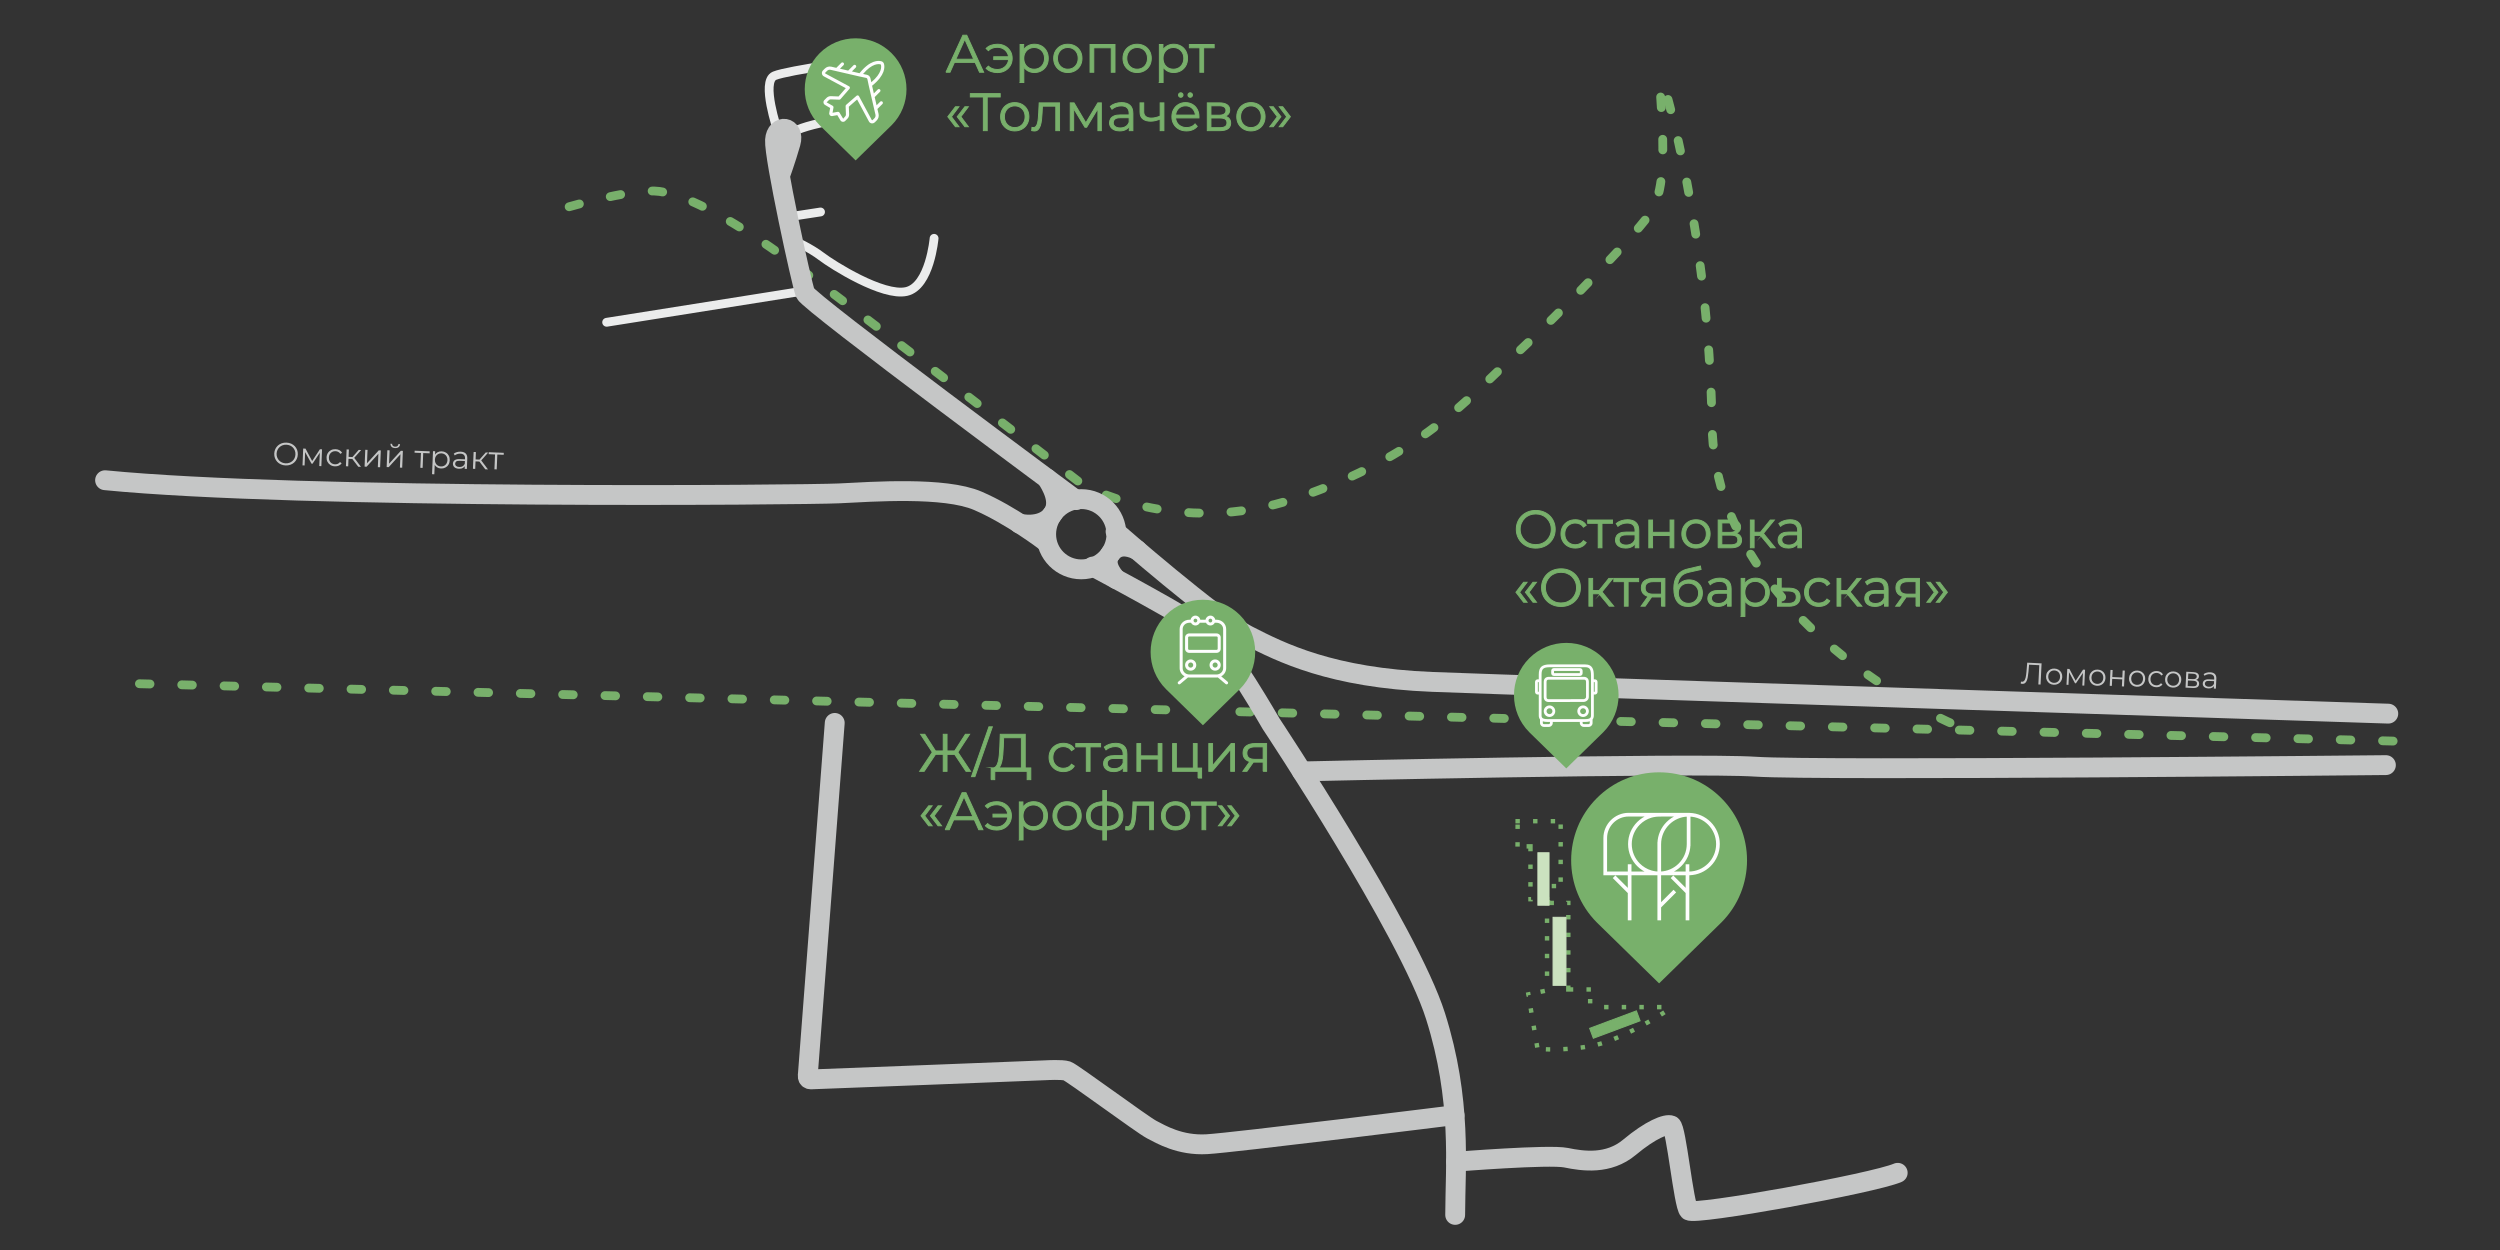 <?xml version="1.0" encoding="UTF-8"?> <svg xmlns="http://www.w3.org/2000/svg" xmlns:xlink="http://www.w3.org/1999/xlink" xmlns:xodm="http://www.corel.com/coreldraw/odm/2003" xml:space="preserve" width="2362px" height="1181px" version="1.1" style="shape-rendering:geometricPrecision; text-rendering:geometricPrecision; image-rendering:optimizeQuality; fill-rule:evenodd; clip-rule:evenodd" viewBox="0 0 2362 1181"><rect x="0" y="0" width="2362" height="1181" fill="#333333" stroke="none"/> <defs> <style type="text/css"> .str4 {stroke:#78B06B;stroke-miterlimit:22.926} .str5 {stroke:#CBE2BF;stroke-miterlimit:22.926} .str6 {stroke:#78B06B;stroke-width:0.9;stroke-miterlimit:22.926} .str2 {stroke:#C5C6C6;stroke-width:18.75;stroke-linecap:round;stroke-linejoin:round;stroke-miterlimit:22.926} .str1 {stroke:#EBECEC;stroke-width:8.33;stroke-linecap:round;stroke-linejoin:round;stroke-miterlimit:22.926} .str0 {stroke:#78B06B;stroke-width:8.33;stroke-linecap:round;stroke-linejoin:round;stroke-miterlimit:22.926;stroke-dasharray:10 30} .str3 {stroke:#FEFEFE;stroke-width:1.67;stroke-miterlimit:22.926} .fil0 {fill:none;fill-rule:nonzero} .fil1 {fill:#78B06B} .fil5 {fill:#CBE2BF} .fil3 {fill:#FEFEFE} .fil7 {fill:#FEFEFE;fill-rule:nonzero} .fil2 {fill:#78B06B;fill-rule:nonzero} .fil4 {fill:#78B06B;fill-rule:nonzero} .fil6 {fill:#C5C6C6;fill-rule:nonzero} </style> </defs> <g id="Слой_x0020_1">  <g id="_2550177666656"> <path class="fil0 str0" d="M1842.39 682.86c0,0 -221.56,-96.32 -224.81,-280.95 -3.26,-184.63 -45.13,-320.22 -45.13,-320.22"></path> <line class="fil0 str1" x1="760.07" y1="274.8" x2="573.17" y2="304.49"></line> <path class="fil0 str1" d="M734.66 123.25c0,0 -15.85,-46.33 -2.88,-51.68 12.97,-5.36 87.31,-15.24 87.31,-15.24 0,0 7.62,-4.33 10.3,14.82 2.68,19.16 8.85,33.57 -4.74,35.63 -13.59,2.06 -76.93,12.64 -77.3,20.46"></path> <path class="fil0 str1" d="M750.73 227.65c0,0 14.82,6.59 25.32,14.62 10.51,8.04 58.07,38.1 80.31,33.16 22.24,-4.94 26.16,-50.25 26.16,-50.25"></path> <line class="fil0 str1" x1="775.23" y1="200.27" x2="744.36" y2="205.01"></line> <path class="fil0 str0" d="M537.74 195.33c0,0 54.26,-15.67 80.38,-14.87 26.12,0.8 71.14,25.72 118.16,59.08 47.02,33.35 285.35,217.43 285.35,217.43 0,0 88.82,52.64 204.57,13.26 115.74,-39.39 161.16,-94.05 204.97,-134.64 43.8,-40.59 120.57,-120.16 129.81,-137.05 9.24,-16.88 12.86,-41.79 7.64,-112.53"></path> <line class="fil0 str0" x1="2261.04" y1="700.17" x2="124.13" y2="645.8"></line> <path class="fil0 str2" d="M1374.85 1147.84c0.13,-46.17 6.56,-108.38 -18.61,-187.96 -25.43,-80.35 -155.26,-276 -155.26,-276 0,0 -40.54,-70.57 -57.71,-84.82 -17.16,-14.26 -110.78,-63.78 -110.78,-63.78"></path> <path class="fil0 str2" d="M2254.2 722.88c0,0 -535.42,5.47 -595.41,1.5 -59.99,-3.96 -428.74,4.45 -428.74,4.45"></path> <path class="fil0 str2" d="M1375.67 1097.57c0,0 88.06,-7.05 103.92,-3.78 15.86,3.28 40.03,6.8 59.91,-9.81 19.89,-16.62 34.74,-22.66 39.53,-20.65 4.78,2.02 11.58,75.27 16.61,80.31 5.04,5.03 174.9,-25.76 197.31,-35.58"></path> <path class="fil0 str2" d="M788.66 683.01l-25.4 332.08c0,0 -1.15,4.72 2.89,4.72 4.05,0 222.41,-8.66 222.41,-8.66 0,0 14.83,-0.87 19.55,0.67 4.71,1.54 71.05,50.74 79.91,55.36 8.86,4.62 26.77,15.31 52.18,13.87 25.42,-1.45 234.04,-27.46 234.04,-27.46"></path> <path class="fil0 str2" d="M1053.99 502.16c0,0 94.57,82.67 125.36,98.42 30.79,15.75 78.41,39.92 173.82,43.68 95.42,3.76 903.28,29.99 903.28,29.99"></path> <path class="fil0 str2" d="M99.27 453.71c184.64,18.19 661.79,13.99 693.46,12.43 31.66,-1.55 99.67,-6.49 131.08,7.01 31.41,13.5 63.83,38.3 63.83,38.3"></path> <path class="fil0 str2" d="M1016.75 472.49c0,0 -252.6,-186.72 -256.02,-195.59 -3.41,-8.88 -29.52,-128.69 -28.5,-144.56 1.02,-15.88 19.35,-13.34 14.74,2.73 -4.61,16.06 -10.14,31.26 -10.14,31.26"></path> <path class="fil0 str2" d="M1021.6 471.56c18.33,0 33.19,14.86 33.19,33.19 0,18.33 -14.86,33.18 -33.19,33.18 -18.33,0 -33.19,-14.85 -33.19,-33.18 0,-18.33 14.86,-33.19 33.19,-33.19z"></path> <path class="fil0 str2" d="M963.19 494.72c0,0 19.81,4.86 30.28,-7.58 10.46,-12.45 -1.16,-29.58 -4.18,-35"></path> <path class="fil0 str2" d="M1054.72 547.22c0,0 -12.93,-12.63 -6.28,-22.95 6.65,-10.32 16.83,-9.02 25.97,-4.58"></path> <path class="fil1" d="M1435.96 773.76l0 4.17 -4.17 0 0 -4.17 4.17 0zm47.87 77.23l0 4.17 -3.16 0 0 -3.16 -1.01 0 0 -1.01 1.01 0 3.16 0zm89.85 107.19c-0.83,0.53 -2.02,1.29 -3.52,2.22l-2.2 -3.54 0.17 -0.1 0.66 -0.42 0.61 -0.38 0.56 -0.36 0.52 -0.32 0.47 -0.3 0.41 -0.27 0.07 -0.04 2.25 3.51zm-14.26 8.62c-1.16,0.67 -2.37,1.35 -3.62,2.05l-2.04 -3.63 0.4 -0.23 0.6 -0.33 0.59 -0.34 0.59 -0.33 0.57 -0.32 0.57 -0.33 0.27 -0.15 2.07 3.61zm-14.64 7.95c-1.23,0.62 -2.47,1.25 -3.73,1.87l-1.85 -3.74 0.43 -0.21 0.71 -0.35 0.7 -0.35 0.7 -0.35 0.69 -0.35 0.45 -0.23 1.9 3.71zm-15.07 7.11c-1.28,0.55 -2.56,1.09 -3.85,1.61l-1.56 -3.87 0.01 0 0.37 -0.15 0.37 -0.15 0.36 -0.15 0.38 -0.16 0.37 -0.15 0.37 -0.15 0.36 -0.16 0.37 -0.15 0.38 -0.16 0.36 -0.16 0.06 -0.02 1.65 3.82zm-15.61 5.83c-1.35,0.42 -2.68,0.8 -4,1.15l-1.07 -4.02 0.11 -0.03 0.34 -0.09 0.34 -0.1 0.35 -0.09 0.36 -0.1 0.35 -0.1 0.35 -0.11 0.36 -0.1 0.35 -0.1 0.36 -0.11 0.34 -0.11 0.23 -0.07 1.23 3.98zm-16.26 3.57c-1.39,0.21 -2.77,0.4 -4.13,0.58l-0.53 -4.14 0.04 0 0.63 -0.09 0.65 -0.08 0.64 -0.09 0.65 -0.09 0.65 -0.1 0.66 -0.09 0.11 -0.02 0.63 4.12zm-16.56 1.81c-1.43,0.1 -2.81,0.18 -4.16,0.24l-0.21 -4.16 0.26 -0.01 0.55 -0.03 0.54 -0.03 0.56 -0.03 0.56 -0.03 0.56 -0.04 0.56 -0.04 0.49 -0.03 0.29 4.16zm-16.66 0.49c-1.49,-0.02 -2.88,-0.05 -4.16,-0.09l0.13 -4.16 0.13 0 0.36 0.01 0.37 0.01 0.37 0.01 0.38 0.01 0.39 0.01 0.39 0.01 0.4 0.01 0.4 0 0.41 0.01 0.41 0 0.06 0 -0.04 4.17zm-23.01 -55.71l3.91 -0.83 0.19 0.14 0.48 2.85 -2.73 0.46 0.25 1.19 -1.24 0.27 -0.27 -1.25 -0.11 0.02 -0.48 -2.85zm2.31 -86.21l0 -4.17 2.65 0 0 2.66 1.52 0 0 1.51 -1.52 0 -2.65 0zm-12.22 -51.79l0.02 -4.16 4.16 0.01 -0.01 4.17 -4.17 -0.02zm0.06 -16.66l0.01 -4.17 4.17 0.01 -0.02 4.17 -4.16 -0.01zm20.86 -9.43l0 4.17 -4.16 0 0 -4.17 4.16 0zm16.67 0l0 4.17 -4.17 0 0 -4.17 4.17 0zm7.32 9.35l-4.17 0 0 -4.16 4.17 0 0 4.16zm0 16.67l-4.17 0 0 -4.17 4.17 0 0 4.17zm0 16.67l-4.17 0 0 -4.17 4.17 0 0 4.17zm0 16.66l-4.17 0 0 -4.17 4.17 0 0 4.17zm-10.55 6.12l0 -4.16 4.17 0 0 4.16 -4.17 0zm-2.32 11.1l0.92 0 0 0.66 3.51 0 0 4.17 -3.51 0 -0.92 0 0 0.15 -4.17 0 0 -3.67 -0.5 0 0 -4.17 0.5 0 4.17 0 0 2.86zm20.09 18.33l-4.17 0 0 -4.16 4.17 0 0 4.16zm0 16.67l-4.17 0 0 -4.17 4.17 0 0 4.17zm0 16.66l-4.17 0 0 -4.16 4.17 0 0 4.16zm0 16.67l-4.17 0 0 -4.17 4.17 0 0 4.17zm-4.17 14.1l0 -1.6 4.17 0 0 1.6 2.57 0 0 4.16 -2.57 0 -4.17 0 0 -4.16zm23.41 0l0 4.16 -4.17 0 0 -4.16 4.17 0zm1.41 15.25l-4.17 0 0 -4.17 4.17 0 0 4.17zm15.25 1.41l0 4.17 -4.16 0 0 -4.17 4.16 0zm16.67 0l0 4.17 -4.17 0 0 -4.17 4.17 0zm16.66 0l0 4.17 -4.16 0 0 -4.17 4.16 0zm16.67 0l0 4.17 -4.17 0 0 -4.17 4.17 0zm-120.03 36.48l4.11 -0.69 0.69 4.11 -4.11 0.69 -0.69 -4.11zm-2.77 -16.43l4.11 -0.7 0.69 4.11 -4.11 0.69 -0.69 -4.1zm-2.77 -16.44l4.11 -0.69 0.69 4.11 -4.11 0.69 -0.69 -4.11zm15 -18.89l0.86 4.08 -4.08 0.86 -0.86 -4.08 4.08 -0.86zm0.41 -16.33l4.17 0 0 4.17 -4.17 0 0 -4.17zm0 -16.67l4.17 0 0 4.17 -4.17 0 0 -4.17zm0 -16.66l4.17 0 0 4.16 -4.17 0 0 -4.16zm0 -16.67l4.17 0 0 4.17 -4.17 0 0 -4.17zm-15.65 -34.35l4.17 0 0 4.17 -4.17 0 0 -4.17zm0 -16.67l4.17 0 0 4.17 -4.17 0 0 -4.17zm4.17 -15.06l0 2.57 -4.17 0 0 -2.57 -1.6 0 0 -4.17 1.6 0 4.17 0 0 4.17z"></path> <path class="fil2" d="M1567.52 929.1l-58.75 -57.46c-32.44,-32.45 -32.44,-85.19 -0.04,-117.6 15.7,-15.71 36.58,-24.35 58.79,-24.35 22.2,0 43.08,8.64 58.77,24.35 32.41,32.41 32.41,85.15 0,117.56l-58.77 57.5z"></path> <path class="fil3 str3" d="M1570.98 826.11l1.92 0 20.53 0 0 14.73 -12.52 -12.52 -1.27 1.27 13.79 13.8 0 25.32 1.81 0 0 -42.6 1.07 0 0 -0.02c7.54,-0.24 14.36,-3.39 19.34,-8.37 5.18,-5.18 8.38,-12.34 8.38,-20.25 0,-7.91 -3.2,-15.06 -8.38,-20.24 -4.98,-4.99 -11.8,-8.14 -19.34,-8.38 -0.3,-0.01 -0.6,-0.01 -0.91,-0.01l-22.24 0 -2.18 0 -9.78 0 -6.92 0 -2.64 0 0 0 -11.67 0 -0.6 -0.03 -0.66 -0.01c-6.33,0 -12.07,2.59 -16.24,6.75 -4.17,4.17 -6.75,9.92 -6.75,16.24l0 10.77 0 23.53 23.06 0 0 14.8 -12.57 -12.57 -1.28 1.27 13.85 13.85 0 25.27 1.8 0 0 -42.62 10.83 0 0 0.02 15.36 0 0 42.6 1.81 0 0 -11.72 13.87 -13.86 -1.28 -1.28 -12.59 12.59 0 -28.33 0.06 0 1.17 0 1.17 0zm-19.34 -55.46l2.64 0 1.68 0 1.67 0c-3.87,1.45 -7.34,3.71 -10.2,6.58 -5.19,5.18 -8.39,12.34 -8.39,20.24 0,7.91 3.2,15.07 8.39,20.25 2.85,2.85 6.29,5.1 10.13,6.55l-1.93 0 -1.35 0 -2.87 0 -10.83 0 0 -6.85 -1.8 0 0 6.85 -21.25 0 0 -32.48c0,-5.82 2.38,-11.11 6.22,-14.95 3.84,-3.84 9.13,-6.22 14.96,-6.22l0.61 0 0.6 0.03 0.05 0 11.67 0zm19.34 0l2.18 0 12.19 0c-3.86,1.45 -7.33,3.71 -10.19,6.58 -4.99,4.98 -8.14,11.79 -8.38,19.33l-0.01 0 0 27.71 -0.17 0c-1.68,-0.06 -3.32,-0.28 -4.9,-0.64 -0.61,-0.14 -1.22,-0.3 -1.82,-0.48 -4.27,-1.3 -8.09,-3.63 -11.17,-6.71 -4.85,-4.85 -7.86,-11.56 -7.86,-18.97 0,-7.4 3.01,-14.11 7.86,-18.96 3.08,-3.08 6.9,-5.41 11.17,-6.71 0.6,-0.18 1.21,-0.34 1.82,-0.48 1.92,-0.43 3.92,-0.66 5.97,-0.66l0.91 0 0 -0.01 1.48 0 0.92 0zm24.26 53.64l0 -6.87 -1.81 0 0 6.87 -15.71 0c3.87,-1.45 7.33,-3.71 10.2,-6.57 4.98,-4.98 8.14,-11.79 8.37,-19.34l0.02 0 0 -27.71c7.04,0.23 13.4,3.18 18.06,7.84 4.85,4.85 7.85,11.56 7.85,18.96 0,7.41 -3,14.11 -7.85,18.96 -4.86,4.86 -11.56,7.86 -18.97,7.86l-0.16 0zm1.07 -53.62l-0.91 -0.02c0.31,0 0.61,0.01 0.91,0.02zm-0.91 -0.02l-0.91 0.02c0.31,-0.01 0.61,-0.02 0.91,-0.02zm-0.91 0.02l0 25.9 0 0 0 0.9c0,7.41 -3,14.12 -7.85,18.97 -4.62,4.62 -10.92,7.56 -17.89,7.83l-0.17 0 0 -25.89 0 0 0 -0.91c0,-7.4 3.01,-14.11 7.86,-18.96 4.65,-4.66 11.01,-7.61 18.05,-7.84z"></path> <path class="fil4" d="M1479.83 725.99l-34.94 -34.17c-19.29,-19.3 -19.29,-50.66 -0.02,-69.93 9.34,-9.34 21.76,-14.49 34.96,-14.49 13.21,0 25.62,5.15 34.95,14.49 19.28,19.27 19.28,50.63 0,69.91l-34.95 34.19z"></path> <path class="fil4" d="M1136.51 685.22l-34.94 -34.17c-19.29,-19.3 -19.29,-50.66 -0.02,-69.94 9.33,-9.34 21.75,-14.48 34.96,-14.48 13.2,0 25.62,5.14 34.95,14.48 19.27,19.28 19.27,50.64 0,69.92l-34.95 34.19z"></path> <path class="fil4" d="M808.4 151.57l-34 -33.25c-18.76,-18.77 -18.76,-49.29 -0.01,-68.04 9.08,-9.09 21.16,-14.09 34.01,-14.09 12.84,0 24.92,5 34,14.09 18.75,18.75 18.75,49.27 0,68.02l-34 33.27z"></path> <polygon class="fil1 str4" points="1505.42,980.93 1501.92,971.57 1546.05,955.09 1549.54,964.44 "></polygon> <polygon class="fil5 str5" points="1479.5,930.92 1467.35,930.92 1467.35,866.69 1479.5,866.69 "></polygon> <polygon class="fil5 str5" points="1463.51,855.22 1453.02,855.22 1453.02,805.7 1463.51,805.7 "></polygon> <path class="fil6" d="M1910.76 646.1c-0.27,-0.01 -0.53,-0.04 -0.78,-0.08 -0.24,-0.04 -0.51,-0.11 -0.82,-0.19l0.27 -1.89c0.32,0.1 0.63,0.15 0.93,0.16 0.86,0.05 1.57,-0.26 2.13,-0.91 0.55,-0.65 1,-1.68 1.34,-3.09 0.33,-1.4 0.59,-3.22 0.78,-5.45l0.7 -8.56 13.58 0.66 -0.97 20.01 -2.09 -0.1 0.91 -18.76 0.52 0.6 -10.69 -0.52 0.54 -0.57 -0.61 7.28c-0.18,1.99 -0.41,3.72 -0.69,5.16 -0.27,1.45 -0.64,2.65 -1.08,3.59 -0.45,0.95 -1,1.64 -1.65,2.07 -0.65,0.44 -1.43,0.63 -2.32,0.59z"></path> <path class="fil6" d="M1940.38 646.96c-1.44,-0.07 -2.73,-0.46 -3.85,-1.17 -1.12,-0.72 -1.99,-1.67 -2.6,-2.85 -0.61,-1.19 -0.88,-2.53 -0.81,-4.01 0.07,-1.51 0.47,-2.82 1.19,-3.93 0.73,-1.11 1.68,-1.96 2.85,-2.55 1.18,-0.6 2.5,-0.86 3.97,-0.79 1.48,0.08 2.79,0.47 3.91,1.17 1.12,0.7 1.98,1.65 2.58,2.82 0.61,1.18 0.87,2.52 0.8,4.02 -0.07,1.49 -0.47,2.79 -1.18,3.91 -0.72,1.13 -1.67,1.99 -2.86,2.59 -1.2,0.6 -2.53,0.86 -4,0.79zm0.09 -1.8c1.09,0.05 2.06,-0.14 2.92,-0.59 0.86,-0.45 1.56,-1.1 2.09,-1.96 0.53,-0.86 0.82,-1.88 0.88,-3.04 0.06,-1.18 -0.14,-2.22 -0.58,-3.12 -0.45,-0.9 -1.07,-1.62 -1.89,-2.14 -0.81,-0.53 -1.75,-0.82 -2.82,-0.87 -1.07,-0.05 -2.03,0.14 -2.89,0.59 -0.87,0.44 -1.57,1.09 -2.11,1.95 -0.54,0.85 -0.83,1.87 -0.89,3.05 -0.06,1.16 0.14,2.2 0.59,3.11 0.45,0.91 1.09,1.63 1.9,2.15 0.82,0.53 1.75,0.82 2.8,0.87z"></path> <polygon class="fil6" points="1952.42,646.96 1953.15,631.95 1955.21,632.05 1961.46,643.9 1960.6,643.86 1968.08,632.67 1969.97,632.77 1969.24,647.77 1967.38,647.68 1968,634.99 1968.36,635.18 1961.38,645.56 1960.46,645.52 1954.47,634.39 1954.9,634.33 1954.28,647.05 "></polygon> <path class="fil6" d="M1981.22 647.95c-1.45,-0.07 -2.74,-0.47 -3.86,-1.18 -1.12,-0.71 -1.98,-1.66 -2.6,-2.85 -0.61,-1.18 -0.87,-2.52 -0.81,-4 0.08,-1.51 0.48,-2.82 1.2,-3.93 0.72,-1.12 1.67,-1.96 2.85,-2.56 1.17,-0.59 2.49,-0.85 3.96,-0.78 1.49,0.07 2.79,0.46 3.91,1.16 1.13,0.71 1.99,1.65 2.59,2.82 0.6,1.18 0.86,2.52 0.79,4.03 -0.07,1.49 -0.46,2.79 -1.18,3.91 -0.71,1.12 -1.66,1.98 -2.86,2.58 -1.19,0.6 -2.53,0.87 -3.99,0.8zm0.09 -1.8c1.08,0.05 2.06,-0.15 2.92,-0.59 0.86,-0.45 1.56,-1.1 2.09,-1.96 0.53,-0.87 0.82,-1.88 0.88,-3.04 0.05,-1.18 -0.14,-2.22 -0.58,-3.13 -0.45,-0.9 -1.08,-1.61 -1.89,-2.13 -0.82,-0.54 -1.76,-0.82 -2.83,-0.88 -1.06,-0.04 -2.03,0.15 -2.89,0.59 -0.86,0.45 -1.56,1.1 -2.1,1.95 -0.54,0.85 -0.84,1.87 -0.89,3.05 -0.06,1.17 0.14,2.2 0.59,3.12 0.45,0.9 1.09,1.62 1.9,2.15 0.81,0.53 1.75,0.81 2.8,0.87z"></path> <polygon class="fil6" points="1993.26,647.95 1993.99,632.93 1996.02,633.03 1995.7,639.67 2005.16,640.12 2005.48,633.49 2007.52,633.59 2006.79,648.6 2004.75,648.5 2005.08,641.87 1995.61,641.41 1995.29,648.04 "></polygon> <path class="fil6" d="M2018.76 648.85c-1.45,-0.07 -2.73,-0.46 -3.86,-1.17 -1.12,-0.71 -1.98,-1.67 -2.59,-2.85 -0.61,-1.18 -0.88,-2.53 -0.81,-4.01 0.07,-1.51 0.47,-2.81 1.19,-3.92 0.72,-1.12 1.67,-1.97 2.85,-2.56 1.17,-0.59 2.49,-0.85 3.96,-0.79 1.49,0.08 2.79,0.47 3.91,1.17 1.13,0.71 1.99,1.65 2.59,2.82 0.6,1.18 0.87,2.52 0.79,4.02 -0.07,1.49 -0.46,2.79 -1.18,3.91 -0.71,1.13 -1.66,1.99 -2.86,2.59 -1.19,0.6 -2.53,0.87 -3.99,0.79zm0.09 -1.8c1.08,0.05 2.06,-0.14 2.92,-0.58 0.86,-0.45 1.56,-1.1 2.09,-1.97 0.53,-0.86 0.82,-1.88 0.88,-3.03 0.05,-1.19 -0.14,-2.23 -0.58,-3.13 -0.45,-0.9 -1.08,-1.61 -1.89,-2.14 -0.82,-0.53 -1.76,-0.82 -2.82,-0.87 -1.07,-0.05 -2.04,0.15 -2.9,0.59 -0.86,0.45 -1.56,1.09 -2.1,1.95 -0.54,0.85 -0.84,1.87 -0.89,3.05 -0.06,1.16 0.14,2.2 0.59,3.11 0.45,0.91 1.09,1.63 1.9,2.15 0.81,0.54 1.75,0.82 2.8,0.87z"></path> <path class="fil6" d="M2037.09 649.3c-1.49,-0.07 -2.8,-0.46 -3.95,-1.18 -1.14,-0.71 -2.01,-1.67 -2.62,-2.85 -0.61,-1.19 -0.88,-2.52 -0.81,-4.01 0.07,-1.51 0.47,-2.81 1.19,-3.92 0.73,-1.12 1.69,-1.97 2.9,-2.56 1.2,-0.59 2.54,-0.85 4.03,-0.78 1.28,0.06 2.42,0.37 3.42,0.91 1.01,0.55 1.78,1.33 2.33,2.36l-1.57 0.95c-0.48,-0.79 -1.09,-1.38 -1.83,-1.78 -0.75,-0.4 -1.57,-0.62 -2.46,-0.67 -1.07,-0.05 -2.05,0.15 -2.93,0.59 -0.88,0.45 -1.59,1.09 -2.13,1.95 -0.54,0.85 -0.83,1.87 -0.89,3.05 -0.06,1.18 0.14,2.22 0.59,3.13 0.45,0.89 1.1,1.61 1.93,2.14 0.84,0.53 1.79,0.82 2.86,0.87 0.89,0.04 1.73,-0.1 2.51,-0.43 0.78,-0.32 1.45,-0.84 1.99,-1.56l1.47 1.1c-0.64,0.95 -1.48,1.64 -2.54,2.1 -1.05,0.45 -2.22,0.65 -3.49,0.59z"></path> <path class="fil6" d="M2052.84 649.67c-1.45,-0.06 -2.74,-0.46 -3.86,-1.17 -1.12,-0.71 -1.98,-1.66 -2.6,-2.85 -0.61,-1.18 -0.88,-2.52 -0.81,-4 0.08,-1.51 0.48,-2.82 1.2,-3.93 0.72,-1.12 1.67,-1.97 2.85,-2.56 1.17,-0.59 2.49,-0.85 3.96,-0.78 1.49,0.07 2.79,0.46 3.91,1.16 1.13,0.71 1.99,1.65 2.59,2.82 0.6,1.18 0.86,2.52 0.79,4.03 -0.07,1.49 -0.46,2.79 -1.18,3.91 -0.71,1.12 -1.67,1.98 -2.86,2.58 -1.19,0.6 -2.53,0.87 -3.99,0.79zm0.09 -1.79c1.08,0.05 2.06,-0.15 2.92,-0.59 0.86,-0.45 1.56,-1.1 2.08,-1.97 0.54,-0.86 0.83,-1.87 0.88,-3.03 0.06,-1.19 -0.13,-2.22 -0.58,-3.13 -0.44,-0.9 -1.07,-1.61 -1.88,-2.14 -0.82,-0.53 -1.76,-0.81 -2.83,-0.87 -1.07,-0.05 -2.03,0.15 -2.89,0.59 -0.87,0.45 -1.57,1.1 -2.1,1.95 -0.54,0.85 -0.84,1.87 -0.9,3.05 -0.05,1.16 0.15,2.2 0.6,3.11 0.45,0.91 1.08,1.63 1.9,2.16 0.81,0.53 1.75,0.81 2.8,0.87z"></path> <path class="fil6" d="M2064.88 649.67l0.73 -15.01 6.63 0.33c1.7,0.08 3.02,0.46 3.97,1.16 0.95,0.7 1.4,1.68 1.34,2.93 -0.06,1.22 -0.58,2.14 -1.54,2.75 -0.97,0.61 -2.21,0.88 -3.74,0.81l0.43 -0.59c1.79,0.1 3.1,0.49 3.9,1.2 0.8,0.71 1.18,1.69 1.12,2.95 -0.07,1.3 -0.59,2.27 -1.56,2.95 -0.98,0.67 -2.46,0.95 -4.45,0.86l-6.83 -0.34zm2.05 -1.5l4.77 0.23c1.28,0.06 2.26,-0.1 2.94,-0.47 0.68,-0.38 1.03,-1.03 1.08,-1.94 0.05,-0.92 -0.22,-1.6 -0.79,-2.05 -0.57,-0.44 -1.49,-0.7 -2.77,-0.76l-4.98 -0.25 -0.25 5.24zm0.33 -6.75l4.52 0.22c1.16,0.06 2.06,-0.12 2.7,-0.52 0.64,-0.41 0.98,-1.04 1.03,-1.88 0.04,-0.84 -0.24,-1.48 -0.84,-1.93 -0.6,-0.45 -1.48,-0.7 -2.65,-0.76l-4.51 -0.22 -0.25 5.09z"></path> <path class="fil6" d="M2091.61 650.55l0.16 -3.32 -0.06 -0.55 0.27 -5.54c0.06,-1.28 -0.24,-2.28 -0.93,-3 -0.68,-0.72 -1.72,-1.12 -3.13,-1.19 -0.98,-0.04 -1.91,0.07 -2.8,0.35 -0.89,0.29 -1.66,0.68 -2.29,1.18l-0.85 -1.56c0.8,-0.6 1.74,-1.06 2.82,-1.36 1.09,-0.31 2.22,-0.43 3.4,-0.37 1.95,0.09 3.42,0.65 4.44,1.66 1.01,1.02 1.46,2.51 1.37,4.47l-0.46 9.32 -1.94 -0.09zm-5.18 -0.11c-1.13,-0.06 -2.09,-0.29 -2.91,-0.7 -0.81,-0.41 -1.42,-0.96 -1.82,-1.64 -0.41,-0.68 -0.59,-1.44 -0.55,-2.3 0.04,-0.78 0.26,-1.48 0.66,-2.11 0.4,-0.62 1.04,-1.1 1.91,-1.45 0.87,-0.35 2.01,-0.49 3.44,-0.42l5.18 0.25 -0.08 1.52 -5.12 -0.25c-1.44,-0.07 -2.46,0.13 -3.05,0.63 -0.59,0.48 -0.9,1.11 -0.94,1.87 -0.04,0.86 0.26,1.56 0.91,2.11 0.64,0.54 1.56,0.85 2.76,0.9 1.15,0.06 2.14,-0.16 3,-0.64 0.85,-0.48 1.5,-1.21 1.93,-2.18l0.39 1.42c-0.43,0.97 -1.13,1.73 -2.11,2.27 -0.97,0.55 -2.17,0.79 -3.6,0.72z"></path> <path class="fil6" d="M269.81 439.75c-1.59,-0.07 -3.06,-0.39 -4.4,-0.99 -1.34,-0.59 -2.49,-1.39 -3.45,-2.41 -0.96,-1.02 -1.69,-2.19 -2.19,-3.52 -0.51,-1.32 -0.72,-2.76 -0.66,-4.32 0.07,-1.55 0.4,-2.97 1.01,-4.25 0.61,-1.28 1.43,-2.39 2.47,-3.33 1.04,-0.93 2.25,-1.64 3.62,-2.12 1.38,-0.48 2.87,-0.69 4.49,-0.62 1.59,0.07 3.05,0.39 4.39,0.98 1.33,0.6 2.47,1.39 3.43,2.4 0.96,1.01 1.69,2.18 2.19,3.52 0.5,1.34 0.72,2.78 0.66,4.33 -0.06,1.56 -0.4,2.98 -1.01,4.27 -0.61,1.29 -1.44,2.4 -2.47,3.33 -1.04,0.93 -2.25,1.63 -3.62,2.11 -1.38,0.48 -2.86,0.68 -4.46,0.62zm0.08 -2c1.27,0.05 2.46,-0.12 3.56,-0.51 1.09,-0.39 2.06,-0.96 2.89,-1.73 0.83,-0.76 1.49,-1.66 1.98,-2.7 0.48,-1.05 0.75,-2.2 0.8,-3.48 0.06,-1.27 -0.11,-2.45 -0.52,-3.52 -0.4,-1.08 -0.98,-2.03 -1.74,-2.87 -0.77,-0.83 -1.68,-1.48 -2.74,-1.96 -1.07,-0.47 -2.23,-0.74 -3.51,-0.79 -1.27,-0.06 -2.45,0.11 -3.56,0.5 -1.11,0.39 -2.08,0.97 -2.91,1.73 -0.83,0.77 -1.5,1.67 -1.99,2.71 -0.5,1.04 -0.77,2.2 -0.83,3.47 -0.05,1.25 0.13,2.42 0.54,3.51 0.41,1.09 1,2.05 1.76,2.88 0.77,0.83 1.69,1.49 2.76,1.96 1.07,0.49 2.24,0.75 3.51,0.8z"></path> <polygon class="fil6" points="285.81,439.68 286.46,423.78 288.64,423.87 295.35,436.37 294.44,436.33 302.27,424.43 304.26,424.52 303.62,440.41 301.65,440.33 302.2,426.89 302.59,427.09 295.28,438.13 294.31,438.09 287.87,426.36 288.33,426.29 287.78,439.76 "></polygon> <path class="fil6" d="M316.42 440.59c-1.58,-0.06 -2.97,-0.47 -4.18,-1.22 -1.22,-0.75 -2.15,-1.75 -2.81,-3 -0.66,-1.25 -0.95,-2.66 -0.89,-4.23 0.07,-1.6 0.48,-2.98 1.24,-4.17 0.75,-1.18 1.77,-2.09 3.03,-2.73 1.27,-0.63 2.7,-0.92 4.27,-0.85 1.36,0.06 2.57,0.37 3.63,0.94 1.07,0.56 1.9,1.39 2.48,2.46l-1.65 1.03c-0.51,-0.83 -1.16,-1.46 -1.96,-1.87 -0.79,-0.42 -1.66,-0.65 -2.61,-0.68 -1.13,-0.05 -2.16,0.17 -3.08,0.64 -0.93,0.48 -1.68,1.17 -2.24,2.08 -0.57,0.9 -0.87,1.98 -0.93,3.24 -0.05,1.24 0.17,2.35 0.66,3.3 0.48,0.95 1.17,1.7 2.06,2.25 0.89,0.56 1.9,0.86 3.03,0.9 0.95,0.04 1.83,-0.12 2.66,-0.47 0.82,-0.35 1.51,-0.9 2.09,-1.67l1.57 1.16c-0.67,1 -1.56,1.74 -2.67,2.24 -1.12,0.49 -2.35,0.7 -3.7,0.65z"></path> <path class="fil6" d="M338.49 440.99l-6.22 -8.15 1.83 -0.98 6.93 9.23 -2.54 -0.1zm-11.66 -0.48l0.65 -15.9 2.15 0.08 -0.65 15.91 -2.15 -0.09zm1.78 -7.03l0.07 -1.85 5.12 0.22 -0.08 1.84 -5.11 -0.21zm5.62 -0.41l-1.98 -0.38 6.65 -7.61 2.33 0.09 -7 7.9z"></path> <polygon class="fil6" points="344.45,440.86 345.1,424.96 347.25,425.05 346.73,437.68 357.87,425.49 359.78,425.57 359.13,441.46 356.98,441.38 357.5,428.72 346.38,440.94 "></polygon> <path class="fil6" d="M365.31 441.28l0.65 -15.9 2.15 0.09 -0.52 12.63 11.14 -12.19 1.91 0.08 -0.65 15.9 -2.15 -0.09 0.52 -12.66 -11.12 12.22 -1.93 -0.08zm7.95 -17.9c-1.33,-0.06 -2.39,-0.44 -3.18,-1.15 -0.79,-0.71 -1.18,-1.7 -1.17,-2.97l1.54 0.06c-0.01,0.81 0.25,1.45 0.77,1.94 0.53,0.49 1.23,0.75 2.1,0.78 0.86,0.04 1.59,-0.17 2.16,-0.6 0.57,-0.45 0.89,-1.07 0.94,-1.87l1.54 0.06c-0.07,1.27 -0.53,2.23 -1.39,2.86 -0.85,0.65 -1.96,0.94 -3.31,0.89z"></path> <polygon class="fil6" points="397.13,441.98 397.74,427.39 398.25,427.99 391.68,427.72 391.76,425.84 405.97,426.42 405.89,428.3 399.32,428.03 399.88,427.48 399.29,442.07 "></polygon> <path class="fil6" d="M416.64 442.64c-1.36,-0.06 -2.6,-0.43 -3.68,-1.11 -1.08,-0.68 -1.93,-1.64 -2.54,-2.87 -0.6,-1.23 -0.87,-2.71 -0.8,-4.44 0.08,-1.74 0.46,-3.2 1.15,-4.37 0.7,-1.18 1.61,-2.05 2.75,-2.63 1.14,-0.58 2.4,-0.84 3.79,-0.79 1.51,0.07 2.86,0.46 4.03,1.19 1.18,0.72 2.08,1.71 2.72,2.96 0.63,1.25 0.92,2.67 0.85,4.27 -0.06,1.61 -0.47,3.01 -1.2,4.19 -0.73,1.19 -1.72,2.1 -2.95,2.73 -1.23,0.64 -2.6,0.93 -4.12,0.87zm-8.44 5.38l0.9 -21.77 2.06 0.09 -0.2 4.78 -0.34 3.17 0.17 3.22 -0.43 10.6 -2.16 -0.09zm8.38 -7.3c1.12,0.05 2.14,-0.17 3.05,-0.65 0.91,-0.47 1.65,-1.17 2.21,-2.09 0.57,-0.92 0.87,-1.99 0.92,-3.22 0.05,-1.24 -0.16,-2.33 -0.65,-3.28 -0.49,-0.95 -1.16,-1.7 -2.03,-2.26 -0.87,-0.56 -1.87,-0.87 -3,-0.91 -1.13,-0.05 -2.15,0.17 -3.07,0.66 -0.92,0.49 -1.66,1.19 -2.21,2.09 -0.55,0.91 -0.86,1.98 -0.91,3.21 -0.05,1.23 0.17,2.32 0.64,3.28 0.48,0.96 1.15,1.72 2.03,2.27 0.88,0.56 1.89,0.86 3.02,0.9z"></path> <path class="fil6" d="M439.03 442.97l0.14 -3.51 -0.07 -0.58 0.24 -5.88c0.06,-1.35 -0.28,-2.41 -1.01,-3.16 -0.72,-0.76 -1.83,-1.17 -3.33,-1.23 -1.02,-0.04 -2.01,0.09 -2.95,0.4 -0.95,0.3 -1.75,0.72 -2.42,1.26l-0.91 -1.65c0.84,-0.65 1.83,-1.14 2.98,-1.47 1.14,-0.32 2.34,-0.46 3.59,-0.41 2.06,0.09 3.63,0.66 4.71,1.73 1.08,1.06 1.57,2.63 1.49,4.71l-0.4 9.87 -2.06 -0.08zm-5.49 -0.08c-1.19,-0.04 -2.22,-0.28 -3.08,-0.71 -0.86,-0.43 -1.51,-1 -1.95,-1.72 -0.44,-0.72 -0.63,-1.53 -0.6,-2.44 0.04,-0.82 0.27,-1.57 0.69,-2.23 0.42,-0.66 1.09,-1.18 2,-1.55 0.92,-0.38 2.13,-0.54 3.65,-0.48l5.48 0.23 -0.06 1.6 -5.43 -0.22c-1.53,-0.06 -2.61,0.17 -3.23,0.69 -0.62,0.52 -0.94,1.18 -0.97,1.99 -0.04,0.91 0.28,1.65 0.97,2.22 0.68,0.58 1.66,0.89 2.93,0.94 1.21,0.05 2.27,-0.18 3.17,-0.7 0.9,-0.52 1.57,-1.3 2.02,-2.33l0.43 1.51c-0.45,1.03 -1.19,1.84 -2.22,2.42 -1.02,0.58 -2.29,0.85 -3.8,0.78z"></path> <path class="fil6" d="M458.49 443.4l-6.22 -8.14 1.83 -0.99 6.93 9.23 -2.54 -0.1zm-11.66 -0.48l0.65 -15.9 2.15 0.09 -0.65 15.9 -2.15 -0.09zm1.78 -7.03l0.07 -1.85 5.12 0.22 -0.08 1.84 -5.11 -0.21zm5.62 -0.4l-1.98 -0.39 6.65 -7.61 2.33 0.09 -7 7.91z"></path> <polygon class="fil6" points="467.14,443.39 467.74,428.8 468.26,429.39 461.69,429.12 461.77,427.24 475.97,427.83 475.89,429.7 469.32,429.44 469.89,428.89 469.29,443.48 "></polygon> <path class="fil2 str6" d="M893.72 68.28l16 -34.99 3.65 0 16 34.99 -3.9 0 -14.7 -32.84 1.5 0 -14.7 32.84 -3.85 0zm6.3 -9.34l1.1 -3 20.35 0 1.1 3 -22.55 0z"></path> <path class="fil2 str6" d="M938.87 56.29l0 -2.7 15.24 0 0 2.7 -15.24 0zm3.49 -14.5c2.67,0 5.05,0.57 7.15,1.72 2.1,1.15 3.76,2.74 4.98,4.75 1.22,2.02 1.82,4.31 1.82,6.87 0,2.57 -0.6,4.87 -1.82,6.9 -1.22,2.04 -2.88,3.64 -4.98,4.8 -2.1,1.17 -4.48,1.75 -7.15,1.75 -2.16,0 -4.17,-0.34 -6.02,-1.02 -1.85,-0.68 -3.41,-1.68 -4.67,-2.98l2.1 -2.1c1.13,1.07 2.41,1.86 3.85,2.38 1.43,0.52 2.96,0.77 4.59,0.77 2.07,0 3.91,-0.45 5.53,-1.37 1.62,-0.92 2.89,-2.17 3.82,-3.75 0.94,-1.58 1.4,-3.37 1.4,-5.38 0,-1.99 -0.46,-3.78 -1.4,-5.37 -0.93,-1.58 -2.2,-2.82 -3.82,-3.72 -1.62,-0.9 -3.46,-1.35 -5.53,-1.35 -1.63,0 -3.16,0.26 -4.59,0.77 -1.44,0.52 -2.72,1.31 -3.85,2.38l-2.1 -2.05c1.26,-1.34 2.82,-2.34 4.67,-3 1.85,-0.67 3.86,-1 6.02,-1z"></path> <path class="fil2 str6" d="M977.31 68.53c-2.26,0 -4.31,-0.52 -6.15,-1.57 -1.83,-1.05 -3.29,-2.57 -4.37,-4.55 -1.09,-1.98 -1.63,-4.41 -1.63,-7.28 0,-2.86 0.54,-5.28 1.6,-7.27 1.07,-1.98 2.52,-3.49 4.35,-4.52 1.84,-1.04 3.9,-1.55 6.2,-1.55 2.5,0 4.74,0.56 6.73,1.67 1.98,1.12 3.54,2.69 4.67,4.7 1.13,2.02 1.7,4.34 1.7,6.97 0,2.67 -0.57,5.01 -1.7,7 -1.13,2 -2.69,3.57 -4.67,4.7 -1.99,1.14 -4.23,1.7 -6.73,1.7zm-13.55 9.45l0 -35.94 3.4 0 0 7.9 -0.35 5.25 0.5 5.29 0 17.5 -3.55 0zm13.3 -12.6c1.87,0 3.53,-0.42 5,-1.27 1.47,-0.85 2.63,-2.05 3.5,-3.6 0.87,-1.55 1.3,-3.34 1.3,-5.38 0,-2.03 -0.43,-3.81 -1.3,-5.34 -0.87,-1.54 -2.03,-2.74 -3.5,-3.6 -1.47,-0.87 -3.13,-1.3 -5,-1.3 -1.86,0 -3.54,0.43 -5.02,1.3 -1.49,0.86 -2.65,2.06 -3.5,3.6 -0.85,1.53 -1.28,3.31 -1.28,5.34 0,2.04 0.43,3.83 1.28,5.38 0.85,1.55 2.01,2.75 3.5,3.6 1.48,0.85 3.16,1.27 5.02,1.27z"></path> <path class="fil2 str6" d="M1008.86 68.53c-2.53,0 -4.81,-0.57 -6.83,-1.72 -2.01,-1.15 -3.6,-2.73 -4.77,-4.75 -1.17,-2.02 -1.75,-4.32 -1.75,-6.93 0,-2.63 0.58,-4.94 1.75,-6.94 1.17,-2 2.75,-3.57 4.75,-4.7 2,-1.14 4.28,-1.7 6.85,-1.7 2.6,0 4.91,0.56 6.92,1.7 2.02,1.13 3.6,2.7 4.75,4.7 1.15,2 1.73,4.31 1.73,6.94 0,2.61 -0.58,4.91 -1.73,6.93 -1.15,2.02 -2.74,3.6 -4.77,4.75 -2.04,1.15 -4.34,1.72 -6.9,1.72zm0 -3.15c1.9,0 3.58,-0.42 5.05,-1.27 1.46,-0.85 2.62,-2.05 3.47,-3.6 0.85,-1.55 1.28,-3.34 1.28,-5.38 0,-2.06 -0.43,-3.86 -1.28,-5.39 -0.85,-1.54 -2.01,-2.73 -3.47,-3.58 -1.47,-0.85 -3.14,-1.27 -5,-1.27 -1.87,0 -3.54,0.42 -5,1.27 -1.47,0.85 -2.63,2.04 -3.5,3.58 -0.87,1.53 -1.3,3.33 -1.3,5.39 0,2.04 0.43,3.83 1.3,5.38 0.87,1.55 2.03,2.75 3.5,3.6 1.46,0.85 3.11,1.27 4.95,1.27z"></path> <polygon class="fil2 str6" points="1029.86,68.28 1029.86,42.04 1053.45,42.04 1053.45,68.28 1049.9,68.28 1049.9,44.19 1050.8,45.14 1032.51,45.14 1033.41,44.19 1033.41,68.28 "></polygon> <path class="fil2 str6" d="M1074.35 68.53c-2.53,0 -4.81,-0.57 -6.82,-1.72 -2.02,-1.15 -3.61,-2.73 -4.78,-4.75 -1.16,-2.02 -1.75,-4.32 -1.75,-6.93 0,-2.63 0.59,-4.94 1.75,-6.94 1.17,-2 2.75,-3.57 4.75,-4.7 2,-1.14 4.28,-1.7 6.85,-1.7 2.6,0 4.91,0.56 6.93,1.7 2.01,1.13 3.6,2.7 4.75,4.7 1.15,2 1.72,4.31 1.72,6.94 0,2.61 -0.57,4.91 -1.72,6.93 -1.15,2.02 -2.75,3.6 -4.78,4.75 -2.03,1.15 -4.33,1.72 -6.9,1.72zm0 -3.15c1.9,0 3.58,-0.42 5.05,-1.27 1.47,-0.85 2.63,-2.05 3.48,-3.6 0.85,-1.55 1.27,-3.34 1.27,-5.38 0,-2.06 -0.42,-3.86 -1.27,-5.39 -0.85,-1.54 -2.01,-2.73 -3.48,-3.58 -1.47,-0.85 -3.13,-1.27 -5,-1.27 -1.87,0 -3.53,0.42 -5,1.27 -1.46,0.85 -2.63,2.04 -3.5,3.58 -0.86,1.53 -1.3,3.33 -1.3,5.39 0,2.04 0.44,3.83 1.3,5.38 0.87,1.55 2.04,2.75 3.5,3.6 1.47,0.85 3.12,1.27 4.95,1.27z"></path> <path class="fil2 str6" d="M1108.9 68.53c-2.27,0 -4.32,-0.52 -6.15,-1.57 -1.83,-1.05 -3.29,-2.57 -4.38,-4.55 -1.08,-1.98 -1.62,-4.41 -1.62,-7.28 0,-2.86 0.53,-5.28 1.6,-7.27 1.07,-1.98 2.52,-3.49 4.35,-4.52 1.83,-1.04 3.9,-1.55 6.2,-1.55 2.5,0 4.74,0.56 6.72,1.67 1.99,1.12 3.54,2.69 4.68,4.7 1.13,2.02 1.7,4.34 1.7,6.97 0,2.67 -0.57,5.01 -1.7,7 -1.14,2 -2.69,3.57 -4.68,4.7 -1.98,1.14 -4.22,1.7 -6.72,1.7zm-13.55 9.45l0 -35.94 3.4 0 0 7.9 -0.35 5.25 0.5 5.29 0 17.5 -3.55 0zm13.3 -12.6c1.87,0 3.53,-0.42 5,-1.27 1.46,-0.85 2.63,-2.05 3.5,-3.6 0.86,-1.55 1.3,-3.34 1.3,-5.38 0,-2.03 -0.44,-3.81 -1.3,-5.34 -0.87,-1.54 -2.04,-2.74 -3.5,-3.6 -1.47,-0.87 -3.13,-1.3 -5,-1.3 -1.87,0 -3.54,0.43 -5.03,1.3 -1.48,0.86 -2.65,2.06 -3.5,3.6 -0.85,1.53 -1.27,3.31 -1.27,5.34 0,2.04 0.42,3.83 1.27,5.38 0.85,1.55 2.02,2.75 3.5,3.6 1.49,0.85 3.16,1.27 5.03,1.27z"></path> <polygon class="fil2 str6" points="1133.65,68.28 1133.65,44.19 1134.55,45.14 1123.7,45.14 1123.7,42.04 1147.15,42.04 1147.15,45.14 1136.3,45.14 1137.2,44.19 1137.2,68.28 "></polygon> <path class="fil2 str6" d="M902.72 119.74l-7.25 -9.45 7.25 -9.45 3.3 0 -7.1 9.45 7.1 9.45 -3.3 0zm8.9 0l-7.25 -9.45 7.25 -9.45 3.3 0 -7.1 9.45 7.1 9.45 -3.3 0z"></path> <polygon class="fil2 str6" points="929.07,123.44 929.07,90.64 930.07,91.64 916.77,91.64 916.77,88.44 945.01,88.44 945.01,91.64 931.77,91.64 932.72,90.64 932.72,123.44 "></polygon> <path class="fil2 str6" d="M958.71 123.69c-2.53,0 -4.8,-0.58 -6.82,-1.73 -2.02,-1.14 -3.61,-2.73 -4.78,-4.74 -1.16,-2.02 -1.75,-4.33 -1.75,-6.93 0,-2.63 0.59,-4.95 1.75,-6.95 1.17,-2 2.75,-3.57 4.75,-4.7 2,-1.13 4.29,-1.7 6.85,-1.7 2.6,0 4.91,0.57 6.93,1.7 2.01,1.13 3.6,2.7 4.75,4.7 1.15,2 1.72,4.32 1.72,6.95 0,2.6 -0.57,4.91 -1.72,6.93 -1.15,2.01 -2.74,3.6 -4.78,4.74 -2.03,1.15 -4.33,1.73 -6.9,1.73zm0 -3.15c1.9,0 3.59,-0.43 5.05,-1.28 1.47,-0.84 2.63,-2.04 3.48,-3.6 0.85,-1.54 1.27,-3.34 1.27,-5.37 0,-2.06 -0.42,-3.86 -1.27,-5.4 -0.85,-1.53 -2.01,-2.72 -3.48,-3.57 -1.46,-0.85 -3.13,-1.28 -5,-1.28 -1.86,0 -3.53,0.43 -5,1.28 -1.46,0.85 -2.63,2.04 -3.5,3.57 -0.86,1.54 -1.3,3.34 -1.3,5.4 0,2.03 0.44,3.83 1.3,5.37 0.87,1.56 2.04,2.76 3.5,3.6 1.47,0.85 3.12,1.28 4.95,1.28z"></path> <path class="fil2 str6" d="M974.76 123.39l0.25 -3.05c0.23,0.03 0.46,0.07 0.68,0.12 0.21,0.06 0.41,0.08 0.57,0.08 1.07,0 1.93,-0.4 2.58,-1.2 0.65,-0.8 1.14,-1.87 1.47,-3.2 0.33,-1.33 0.57,-2.84 0.7,-4.52 0.13,-1.69 0.25,-3.38 0.35,-5.08l0.45 -9.35 19.25 0 0 26.25 -3.55 0 0 -24.2 0.9 1.05 -14.3 0 0.85 -1.1 -0.4 7.6c-0.1,2.27 -0.27,4.44 -0.52,6.5 -0.25,2.07 -0.64,3.88 -1.15,5.45 -0.52,1.57 -1.23,2.79 -2.13,3.67 -0.9,0.89 -2.05,1.33 -3.45,1.33 -0.4,0 -0.81,-0.03 -1.22,-0.1 -0.42,-0.07 -0.86,-0.15 -1.33,-0.25z"></path> <polygon class="fil2 str6" points="1011.16,123.44 1011.16,97.19 1014.76,97.19 1026.66,117.34 1025.16,117.34 1037.25,97.19 1040.55,97.19 1040.55,123.44 1037.31,123.44 1037.31,101.24 1037.95,101.54 1026.66,120.24 1025.06,120.24 1013.66,101.34 1014.41,101.19 1014.41,123.44 "></polygon> <path class="fil2 str6" d="M1066.95 123.44l0 -5.8 -0.15 -0.95 0 -9.7c0,-2.23 -0.62,-3.95 -1.87,-5.15 -1.25,-1.2 -3.11,-1.8 -5.58,-1.8 -1.7,0 -3.31,0.28 -4.85,0.85 -1.53,0.57 -2.83,1.32 -3.9,2.25l-1.6 -2.65c1.34,-1.13 2.94,-2.01 4.8,-2.62 1.87,-0.62 3.84,-0.93 5.9,-0.93 3.4,0 6.03,0.84 7.88,2.53 1.85,1.68 2.77,4.24 2.77,7.67l0 16.3 -3.4 0zm-9.05 0.25c-1.96,0 -3.67,-0.33 -5.12,-0.98 -1.45,-0.65 -2.56,-1.55 -3.33,-2.7 -0.76,-1.14 -1.15,-2.47 -1.15,-3.97 0,-1.36 0.33,-2.61 0.98,-3.72 0.65,-1.12 1.72,-2.02 3.2,-2.7 1.48,-0.69 3.47,-1.03 5.97,-1.03l9.05 0 0 2.65 -8.95 0c-2.53,0 -4.29,0.45 -5.27,1.35 -0.98,0.9 -1.48,2.02 -1.48,3.35 0,1.5 0.59,2.7 1.75,3.6 1.17,0.9 2.8,1.35 4.9,1.35 2,0 3.73,-0.46 5.18,-1.38 1.45,-0.91 2.51,-2.24 3.17,-3.97l0.8 2.45c-0.66,1.73 -1.82,3.12 -3.47,4.15 -1.65,1.03 -3.73,1.55 -6.23,1.55z"></path> <path class="fil2 str6" d="M1096.4 112.34c-1.53,0.67 -3.08,1.19 -4.63,1.58 -1.55,0.38 -3.09,0.57 -4.62,0.57 -3.1,0 -5.55,-0.71 -7.35,-2.12 -1.8,-1.42 -2.7,-3.61 -2.7,-6.58l0 -8.6 3.5 0 0 8.4c0,2 0.65,3.5 1.95,4.5 1.3,1 3.05,1.5 5.25,1.5 1.33,0 2.73,-0.17 4.2,-0.52 1.47,-0.35 2.95,-0.86 4.45,-1.53l-0.05 2.8zm-0.3 11.1l0 -26.25 3.55 0 0 26.25 -3.55 0z"></path> <path class="fil2 str6" d="M1121 123.69c-2.74,0 -5.14,-0.58 -7.2,-1.73 -2.07,-1.14 -3.69,-2.73 -4.85,-4.74 -1.17,-2.02 -1.75,-4.33 -1.75,-6.93 0,-2.6 0.56,-4.9 1.67,-6.9 1.12,-2 2.65,-3.57 4.6,-4.72 1.95,-1.15 4.14,-1.73 6.58,-1.73 2.46,0 4.65,0.56 6.57,1.68 1.92,1.11 3.43,2.68 4.53,4.7 1.09,2.01 1.65,4.34 1.65,6.97 0,0.17 -0.01,0.34 -0.03,0.53 -0.02,0.18 -0.02,0.37 -0.02,0.57l-22.85 0 0 -2.65 20.95 0 -1.4 1.05c0,-1.9 -0.41,-3.59 -1.23,-5.07 -0.82,-1.49 -1.92,-2.64 -3.32,-3.48 -1.4,-0.83 -3.02,-1.25 -4.85,-1.25 -1.8,0 -3.42,0.42 -4.85,1.25 -1.44,0.84 -2.55,2 -3.35,3.5 -0.8,1.5 -1.2,3.22 -1.2,5.15l0 0.55c0,2 0.44,3.76 1.32,5.28 0.89,1.51 2.12,2.7 3.7,3.54 1.59,0.85 3.39,1.28 5.43,1.28 1.6,0 3.09,-0.28 4.47,-0.85 1.38,-0.57 2.58,-1.43 3.58,-2.6l2 2.3c-1.17,1.4 -2.63,2.47 -4.38,3.2 -1.75,0.73 -3.67,1.1 -5.77,1.1zm3.5 -31.75c-0.57,0 -1.07,-0.2 -1.5,-0.6 -0.44,-0.4 -0.65,-0.91 -0.65,-1.55 0,-0.63 0.21,-1.15 0.65,-1.55 0.43,-0.4 0.93,-0.6 1.5,-0.6 0.6,0 1.1,0.2 1.52,0.6 0.42,0.4 0.63,0.92 0.63,1.55 0,0.64 -0.21,1.15 -0.63,1.55 -0.42,0.4 -0.92,0.6 -1.52,0.6zm-8.9 0c-0.6,0 -1.11,-0.2 -1.53,-0.6 -0.41,-0.4 -0.62,-0.91 -0.62,-1.55 0,-0.63 0.21,-1.15 0.62,-1.55 0.42,-0.4 0.93,-0.6 1.53,-0.6 0.56,0 1.06,0.2 1.5,0.6 0.43,0.4 0.65,0.92 0.65,1.55 0,0.64 -0.22,1.15 -0.65,1.55 -0.44,0.4 -0.94,0.6 -1.5,0.6z"></path> <path class="fil2 str6" d="M1140.65 123.44l0 -26.25 11.59 0c2.97,0 5.31,0.57 7.03,1.7 1.71,1.13 2.57,2.8 2.57,5 0,2.13 -0.81,3.78 -2.45,4.93 -1.63,1.15 -3.78,1.72 -6.45,1.72l0.7 -1.05c3.14,0 5.44,0.58 6.9,1.75 1.47,1.17 2.2,2.85 2.2,5.05 0,2.27 -0.82,4.02 -2.47,5.28 -1.65,1.24 -4.21,1.87 -7.68,1.87l-11.94 0zm3.44 -2.8l8.35 0c2.24,0 3.93,-0.36 5.08,-1.08 1.15,-0.71 1.72,-1.87 1.72,-3.47 0,-1.6 -0.51,-2.76 -1.55,-3.5 -1.03,-0.73 -2.66,-1.1 -4.9,-1.1l-8.7 0 0 9.15zm0 -11.8l7.9 0c2.04,0 3.59,-0.38 4.68,-1.15 1.08,-0.77 1.62,-1.88 1.62,-3.35 0,-1.47 -0.54,-2.56 -1.62,-3.3 -1.09,-0.73 -2.64,-1.1 -4.68,-1.1l-7.9 0 0 8.9z"></path> <path class="fil2 str6" d="M1181.84 123.69c-2.53,0 -4.81,-0.58 -6.82,-1.73 -2.02,-1.14 -3.61,-2.73 -4.78,-4.74 -1.16,-2.02 -1.75,-4.33 -1.75,-6.93 0,-2.63 0.59,-4.95 1.75,-6.95 1.17,-2 2.75,-3.57 4.75,-4.7 2,-1.13 4.28,-1.7 6.85,-1.7 2.6,0 4.91,0.57 6.93,1.7 2.01,1.13 3.59,2.7 4.74,4.7 1.15,2 1.73,4.32 1.73,6.95 0,2.6 -0.58,4.91 -1.73,6.93 -1.15,2.01 -2.74,3.6 -4.77,4.74 -2.03,1.15 -4.33,1.73 -6.9,1.73zm0 -3.15c1.9,0 3.58,-0.43 5.05,-1.28 1.47,-0.84 2.63,-2.04 3.47,-3.6 0.85,-1.54 1.28,-3.34 1.28,-5.37 0,-2.06 -0.43,-3.86 -1.28,-5.4 -0.84,-1.53 -2,-2.72 -3.47,-3.57 -1.47,-0.85 -3.13,-1.28 -5,-1.28 -1.87,0 -3.53,0.43 -5,1.28 -1.47,0.85 -2.63,2.04 -3.5,3.57 -0.86,1.54 -1.3,3.34 -1.3,5.4 0,2.03 0.44,3.83 1.3,5.37 0.87,1.56 2.03,2.76 3.5,3.6 1.47,0.85 3.12,1.28 4.95,1.28z"></path> <path class="fil2 str6" d="M1202.99 119.74l-3.3 0 7.1 -9.45 -7.1 -9.45 3.3 0 7.25 9.45 -7.25 9.45zm8.9 0l-3.3 0 7.1 -9.45 -7.1 -9.45 3.3 0 7.25 9.45 -7.25 9.45z"></path> <path class="fil2 str6" d="M1451 517.86c-2.63,0 -5.07,-0.45 -7.32,-1.33 -2.25,-0.88 -4.2,-2.13 -5.85,-3.75 -1.65,-1.61 -2.94,-3.5 -3.85,-5.65 -0.92,-2.15 -1.38,-4.5 -1.38,-7.07 0,-2.57 0.46,-4.92 1.38,-7.08 0.91,-2.14 2.2,-4.03 3.85,-5.64 1.65,-1.62 3.59,-2.87 5.82,-3.75 2.23,-0.89 4.68,-1.33 7.35,-1.33 2.63,0 5.07,0.44 7.3,1.33 2.23,0.88 4.17,2.12 5.82,3.72 1.65,1.6 2.94,3.48 3.85,5.65 0.92,2.17 1.38,4.53 1.38,7.1 0,2.57 -0.46,4.93 -1.38,7.1 -0.91,2.16 -2.2,4.05 -3.85,5.65 -1.65,1.6 -3.59,2.84 -5.82,3.72 -2.23,0.88 -4.67,1.33 -7.3,1.33zm0 -3.3c2.1,0 4.04,-0.36 5.82,-1.08 1.79,-0.71 3.34,-1.73 4.65,-3.05 1.32,-1.31 2.35,-2.85 3.08,-4.6 0.73,-1.75 1.1,-3.67 1.1,-5.77 0,-2.1 -0.37,-4.02 -1.1,-5.77 -0.73,-1.76 -1.76,-3.29 -3.08,-4.6 -1.31,-1.32 -2.86,-2.34 -4.65,-3.05 -1.78,-0.72 -3.72,-1.08 -5.82,-1.08 -2.1,0 -4.05,0.36 -5.85,1.08 -1.8,0.71 -3.36,1.73 -4.67,3.05 -1.32,1.31 -2.35,2.84 -3.1,4.6 -0.75,1.75 -1.13,3.67 -1.13,5.77 0,2.06 0.38,3.98 1.13,5.75 0.75,1.76 1.78,3.31 3.1,4.62 1.31,1.32 2.87,2.34 4.67,3.05 1.8,0.72 3.75,1.08 5.85,1.08z"></path> <path class="fil2 str6" d="M1488.35 517.81c-2.6,0 -4.93,-0.58 -6.98,-1.73 -2.05,-1.15 -3.66,-2.73 -4.82,-4.75 -1.17,-2.01 -1.75,-4.32 -1.75,-6.92 0,-2.63 0.58,-4.95 1.75,-6.95 1.16,-2 2.77,-3.57 4.82,-4.7 2.05,-1.13 4.38,-1.7 6.98,-1.7 2.23,0 4.25,0.43 6.04,1.3 1.8,0.87 3.22,2.17 4.25,3.9l-2.64 1.8c-0.9,-1.33 -2.02,-2.32 -3.35,-2.95 -1.34,-0.63 -2.79,-0.95 -4.35,-0.95 -1.87,0 -3.55,0.43 -5.05,1.28 -1.5,0.84 -2.69,2.03 -3.55,3.57 -0.87,1.53 -1.3,3.33 -1.3,5.4 0,2.06 0.43,3.86 1.3,5.4 0.86,1.53 2.05,2.72 3.55,3.57 1.5,0.85 3.18,1.28 5.05,1.28 1.56,0 3.01,-0.32 4.35,-0.95 1.33,-0.64 2.45,-1.6 3.35,-2.9l2.64 1.8c-1.03,1.7 -2.45,2.99 -4.25,3.87 -1.79,0.89 -3.81,1.33 -6.04,1.33z"></path> <polygon class="fil2 str6" points="1509.99,517.56 1509.99,493.46 1510.89,494.41 1500.04,494.41 1500.04,491.31 1523.49,491.31 1523.49,494.41 1512.64,494.41 1513.54,493.46 1513.54,517.56 "></polygon> <path class="fil2 str6" d="M1544.94 517.56l0 -5.8 -0.15 -0.95 0 -9.7c0,-2.23 -0.62,-3.95 -1.87,-5.15 -1.25,-1.2 -3.11,-1.8 -5.58,-1.8 -1.7,0 -3.32,0.28 -4.85,0.85 -1.53,0.57 -2.83,1.32 -3.9,2.25l-1.6 -2.65c1.34,-1.13 2.94,-2.01 4.8,-2.62 1.87,-0.62 3.83,-0.93 5.9,-0.93 3.4,0 6.03,0.84 7.88,2.52 1.85,1.69 2.77,4.25 2.77,7.68l0 16.3 -3.4 0zm-9.05 0.25c-1.96,0 -3.67,-0.33 -5.12,-0.98 -1.45,-0.65 -2.56,-1.55 -3.33,-2.7 -0.76,-1.15 -1.15,-2.47 -1.15,-3.97 0,-1.37 0.33,-2.61 0.98,-3.73 0.65,-1.11 1.71,-2.01 3.2,-2.7 1.48,-0.68 3.47,-1.02 5.97,-1.02l9.05 0 0 2.65 -8.95 0c-2.53,0 -4.29,0.45 -5.27,1.35 -0.99,0.9 -1.48,2.01 -1.48,3.35 0,1.5 0.59,2.7 1.75,3.6 1.17,0.9 2.8,1.35 4.9,1.35 2,0 3.73,-0.46 5.18,-1.38 1.45,-0.91 2.5,-2.24 3.17,-3.97l0.8 2.45c-0.67,1.73 -1.82,3.11 -3.47,4.15 -1.65,1.03 -3.73,1.55 -6.23,1.55z"></path> <polygon class="fil2 str6" points="1557.79,517.56 1557.79,491.31 1561.34,491.31 1561.34,502.91 1577.89,502.91 1577.89,491.31 1581.44,491.31 1581.44,517.56 1577.89,517.56 1577.89,505.96 1561.34,505.96 1561.34,517.56 "></polygon> <path class="fil2 str6" d="M1602.34 517.81c-2.54,0 -4.81,-0.58 -6.83,-1.73 -2.02,-1.15 -3.61,-2.73 -4.77,-4.75 -1.17,-2.01 -1.75,-4.32 -1.75,-6.92 0,-2.63 0.58,-4.95 1.75,-6.95 1.16,-2 2.75,-3.57 4.75,-4.7 2,-1.13 4.28,-1.7 6.85,-1.7 2.6,0 4.9,0.57 6.92,1.7 2.02,1.13 3.6,2.7 4.75,4.7 1.15,2 1.72,4.32 1.72,6.95 0,2.6 -0.57,4.91 -1.72,6.92 -1.15,2.02 -2.74,3.6 -4.77,4.75 -2.04,1.15 -4.34,1.73 -6.9,1.73zm0 -3.15c1.89,0 3.58,-0.43 5.04,-1.28 1.47,-0.85 2.63,-2.05 3.48,-3.6 0.85,-1.55 1.27,-3.34 1.27,-5.37 0,-2.07 -0.42,-3.87 -1.27,-5.4 -0.85,-1.54 -2.01,-2.73 -3.48,-3.57 -1.46,-0.85 -3.13,-1.28 -4.99,-1.28 -1.87,0 -3.54,0.43 -5,1.28 -1.47,0.84 -2.64,2.03 -3.5,3.57 -0.87,1.53 -1.3,3.33 -1.3,5.4 0,2.03 0.43,3.82 1.3,5.37 0.86,1.55 2.03,2.75 3.5,3.6 1.46,0.85 3.11,1.28 4.95,1.28z"></path> <path class="fil2 str6" d="M1623.33 517.56l0 -26.25 11.6 0c2.97,0 5.31,0.57 7.03,1.7 1.71,1.13 2.57,2.8 2.57,5 0,2.13 -0.82,3.77 -2.45,4.92 -1.63,1.15 -3.78,1.73 -6.45,1.73l0.7 -1.05c3.14,0 5.43,0.58 6.9,1.75 1.47,1.16 2.2,2.85 2.2,5.05 0,2.26 -0.82,4.02 -2.47,5.27 -1.65,1.25 -4.21,1.88 -7.68,1.88l-11.95 0zm3.45 -2.8l8.35 0c2.24,0 3.93,-0.36 5.08,-1.08 1.15,-0.72 1.72,-1.87 1.72,-3.47 0,-1.6 -0.51,-2.77 -1.55,-3.5 -1.03,-0.74 -2.66,-1.1 -4.9,-1.1l-8.7 0 0 9.15zm0 -11.8l7.9 0c2.04,0 3.59,-0.39 4.68,-1.15 1.08,-0.77 1.62,-1.88 1.62,-3.35 0,-1.47 -0.54,-2.57 -1.62,-3.3 -1.09,-0.73 -2.64,-1.1 -4.68,-1.1l-7.9 0 0 8.9z"></path> <path class="fil2 str6" d="M1672.98 517.56l-10.8 -13 2.95 -1.75 12.05 14.75 -4.2 0zm-19.25 0l0 -26.25 3.55 0 0 26.25 -3.55 0zm2.45 -11.7l0 -3.05 8.45 0 0 3.05 -8.45 0zm9.25 -1.05l-3.3 -0.5 10.45 -13 3.85 0 -11 13.5z"></path> <path class="fil2 str6" d="M1698.58 517.56l0 -5.8 -0.15 -0.95 0 -9.7c0,-2.23 -0.63,-3.95 -1.88,-5.15 -1.25,-1.2 -3.11,-1.8 -5.57,-1.8 -1.7,0 -3.32,0.28 -4.85,0.85 -1.54,0.57 -2.84,1.32 -3.9,2.25l-1.6 -2.65c1.33,-1.13 2.93,-2.01 4.8,-2.62 1.86,-0.62 3.83,-0.93 5.9,-0.93 3.4,0 6.02,0.84 7.87,2.52 1.85,1.69 2.78,4.25 2.78,7.68l0 16.3 -3.4 0zm-9.05 0.25c-1.97,0 -3.68,-0.33 -5.13,-0.98 -1.45,-0.65 -2.56,-1.55 -3.32,-2.7 -0.77,-1.15 -1.15,-2.47 -1.15,-3.97 0,-1.37 0.32,-2.61 0.97,-3.73 0.65,-1.11 1.72,-2.01 3.2,-2.7 1.49,-0.68 3.48,-1.02 5.98,-1.02l9.05 0 0 2.65 -8.95 0c-2.54,0 -4.29,0.45 -5.28,1.35 -0.98,0.9 -1.47,2.01 -1.47,3.35 0,1.5 0.58,2.7 1.75,3.6 1.16,0.9 2.8,1.35 4.9,1.35 2,0 3.72,-0.46 5.17,-1.38 1.45,-0.91 2.51,-2.24 3.18,-3.97l0.8 2.45c-0.67,1.73 -1.83,3.11 -3.48,4.15 -1.65,1.03 -3.72,1.55 -6.22,1.55z"></path> <path class="fil2 str6" d="M1439.5 569.01l-7.25 -9.45 7.25 -9.45 3.3 0 -7.1 9.45 7.1 9.45 -3.3 0zm8.9 0l-7.25 -9.45 7.25 -9.45 3.3 0 -7.1 9.45 7.1 9.45 -3.3 0z"></path> <path class="fil2 str6" d="M1474.85 573.01c-2.64,0 -5.08,-0.44 -7.33,-1.32 -2.25,-0.89 -4.2,-2.14 -5.85,-3.75 -1.65,-1.62 -2.93,-3.5 -3.85,-5.65 -0.91,-2.15 -1.37,-4.51 -1.37,-7.08 0,-2.56 0.46,-4.92 1.37,-7.07 0.92,-2.15 2.2,-4.03 3.85,-5.65 1.65,-1.62 3.6,-2.87 5.83,-3.75 2.23,-0.88 4.68,-1.32 7.35,-1.32 2.63,0 5.06,0.44 7.3,1.32 2.23,0.88 4.17,2.12 5.82,3.73 1.65,1.59 2.93,3.48 3.85,5.64 0.92,2.17 1.38,4.54 1.38,7.1 0,2.57 -0.46,4.94 -1.38,7.1 -0.92,2.17 -2.2,4.05 -3.85,5.65 -1.65,1.6 -3.59,2.84 -5.82,3.73 -2.24,0.88 -4.67,1.32 -7.3,1.32zm0 -3.3c2.1,0 4.04,-0.36 5.82,-1.07 1.78,-0.72 3.34,-1.74 4.65,-3.05 1.32,-1.32 2.34,-2.85 3.08,-4.6 0.73,-1.75 1.1,-3.68 1.1,-5.78 0,-2.1 -0.37,-4.02 -1.1,-5.77 -0.74,-1.75 -1.76,-3.28 -3.08,-4.6 -1.31,-1.32 -2.87,-2.33 -4.65,-3.05 -1.78,-0.72 -3.72,-1.08 -5.82,-1.08 -2.1,0 -4.05,0.36 -5.85,1.08 -1.8,0.72 -3.36,1.73 -4.68,3.05 -1.31,1.32 -2.35,2.85 -3.1,4.6 -0.75,1.75 -1.12,3.67 -1.12,5.77 0,2.07 0.37,3.99 1.12,5.75 0.75,1.77 1.79,3.31 3.1,4.63 1.32,1.31 2.88,2.33 4.68,3.05 1.8,0.71 3.75,1.07 5.85,1.07z"></path> <path class="fil2 str6" d="M1520.44 572.71l-10.8 -13 2.95 -1.75 12.05 14.75 -4.2 0zm-19.24 0l0 -26.25 3.54 0 0 26.25 -3.54 0zm2.44 -11.7l0 -3.05 8.45 0 0 3.05 -8.45 0zm9.25 -1.05l-3.3 -0.5 10.45 -13 3.85 0 -11 13.5z"></path> <polygon class="fil2 str6" points="1534.69,572.71 1534.69,548.61 1535.59,549.56 1524.74,549.56 1524.74,546.46 1548.19,546.46 1548.19,549.56 1537.34,549.56 1538.24,548.61 1538.24,572.71 "></polygon> <path class="fil2 str6" d="M1569.74 572.71l0 -9.45 0.65 0.75 -8.9 0c-3.37,0 -6,-0.73 -7.9,-2.2 -1.9,-1.46 -2.85,-3.6 -2.85,-6.4 0,-3 1.02,-5.24 3.05,-6.72 2.03,-1.48 4.75,-2.23 8.15,-2.23l11.05 0 0 26.25 -3.25 0zm-19.2 0l7.2 -10.1 3.7 0 -7.05 10.1 -3.85 0zm19.2 -10.5l0 -13.7 0.65 1.05 -8.35 0c-2.43,0 -4.33,0.47 -5.68,1.4 -1.35,0.94 -2.02,2.45 -2.02,4.55 0,3.9 2.48,5.85 7.45,5.85l8.6 0 -0.65 0.85z"></path> <path class="fil2 str6" d="M1594.89 573.01c-2.14,0 -4.03,-0.35 -5.68,-1.05 -1.65,-0.7 -3.06,-1.76 -4.22,-3.2 -1.17,-1.43 -2.05,-3.21 -2.65,-5.32 -0.6,-2.12 -0.9,-4.58 -0.9,-7.38 0,-2.5 0.23,-4.69 0.7,-6.57 0.46,-1.88 1.11,-3.51 1.95,-4.88 0.83,-1.36 1.81,-2.52 2.92,-3.47 1.12,-0.95 2.33,-1.72 3.65,-2.3 1.32,-0.58 2.68,-1.02 4.08,-1.32l11.8 -2.75 0.6 3.29 -11.1 2.5c-0.7,0.17 -1.54,0.41 -2.53,0.71 -0.98,0.3 -1.98,0.75 -3,1.35 -1.02,0.6 -1.96,1.43 -2.82,2.49 -0.87,1.07 -1.56,2.45 -2.08,4.13 -0.51,1.68 -0.77,3.77 -0.77,6.27 0,0.54 0.01,0.96 0.05,1.28 0.03,0.31 0.07,0.65 0.12,1 0.05,0.35 0.09,0.86 0.13,1.52l-1.55 -1.3c0.36,-2.03 1.11,-3.8 2.25,-5.32 1.13,-1.52 2.56,-2.7 4.27,-3.55 1.72,-0.85 3.63,-1.28 5.73,-1.28 2.43,0 4.6,0.53 6.5,1.58 1.89,1.05 3.39,2.51 4.47,4.37 1.08,1.87 1.62,4.04 1.62,6.5 0,2.44 -0.55,4.62 -1.67,6.55 -1.12,1.94 -2.69,3.44 -4.72,4.53 -2.04,1.08 -4.42,1.62 -7.15,1.62zm0.4 -2.95c1.86,0 3.51,-0.42 4.95,-1.27 1.43,-0.85 2.55,-2.01 3.37,-3.48 0.82,-1.46 1.22,-3.11 1.22,-4.95 0,-1.8 -0.4,-3.4 -1.22,-4.8 -0.82,-1.4 -1.94,-2.5 -3.37,-3.32 -1.44,-0.82 -3.1,-1.23 -5,-1.23 -1.87,0 -3.52,0.4 -4.95,1.18 -1.44,0.78 -2.56,1.87 -3.38,3.27 -0.81,1.4 -1.22,3.02 -1.22,4.85 0,1.84 0.41,3.49 1.22,4.95 0.82,1.47 1.95,2.64 3.4,3.5 1.45,0.87 3.11,1.3 4.98,1.3z"></path> <path class="fil2 str6" d="M1632.18 572.71l0 -5.8 -0.15 -0.95 0 -9.7c0,-2.23 -0.62,-3.95 -1.87,-5.15 -1.25,-1.2 -3.11,-1.8 -5.58,-1.8 -1.7,0 -3.31,0.29 -4.85,0.85 -1.53,0.57 -2.83,1.32 -3.9,2.25l-1.6 -2.65c1.34,-1.13 2.94,-2 4.8,-2.62 1.87,-0.62 3.84,-0.92 5.9,-0.92 3.4,0 6.03,0.84 7.88,2.52 1.85,1.68 2.77,4.24 2.77,7.67l0 16.3 -3.4 0zm-9.05 0.25c-1.96,0 -3.67,-0.32 -5.12,-0.97 -1.45,-0.65 -2.56,-1.55 -3.33,-2.7 -0.76,-1.15 -1.15,-2.48 -1.15,-3.98 0,-1.36 0.33,-2.61 0.98,-3.72 0.65,-1.12 1.72,-2.02 3.2,-2.7 1.48,-0.69 3.47,-1.03 5.97,-1.03l9.05 0 0 2.65 -8.95 0c-2.53,0 -4.29,0.45 -5.27,1.35 -0.98,0.9 -1.48,2.02 -1.48,3.35 0,1.5 0.59,2.7 1.75,3.6 1.17,0.9 2.8,1.35 4.9,1.35 2,0 3.73,-0.46 5.18,-1.37 1.45,-0.92 2.51,-2.24 3.17,-3.98l0.8 2.45c-0.66,1.74 -1.82,3.12 -3.47,4.15 -1.65,1.03 -3.73,1.55 -6.23,1.55z"></path> <path class="fil2 str6" d="M1658.58 572.96c-2.27,0 -4.32,-0.52 -6.15,-1.57 -1.83,-1.05 -3.29,-2.57 -4.37,-4.55 -1.09,-1.99 -1.63,-4.41 -1.63,-7.28 0,-2.86 0.53,-5.29 1.6,-7.27 1.07,-1.98 2.52,-3.49 4.35,-4.53 1.83,-1.03 3.9,-1.54 6.2,-1.54 2.5,0 4.74,0.55 6.72,1.67 1.99,1.12 3.55,2.68 4.68,4.7 1.13,2.01 1.7,4.34 1.7,6.97 0,2.67 -0.57,5 -1.7,7 -1.13,2 -2.69,3.57 -4.68,4.7 -1.98,1.14 -4.22,1.7 -6.72,1.7zm-13.55 9.45l0 -35.95 3.4 0 0 7.9 -0.35 5.25 0.5 5.3 0 17.5 -3.55 0zm13.3 -12.6c1.87,0 3.53,-0.42 5,-1.27 1.47,-0.85 2.63,-2.05 3.5,-3.6 0.87,-1.55 1.3,-3.34 1.3,-5.38 0,-2.03 -0.43,-3.81 -1.3,-5.35 -0.87,-1.53 -2.03,-2.73 -3.5,-3.6 -1.47,-0.86 -3.13,-1.3 -5,-1.3 -1.87,0 -3.54,0.44 -5.02,1.3 -1.49,0.87 -2.65,2.07 -3.5,3.6 -0.85,1.54 -1.28,3.32 -1.28,5.35 0,2.04 0.43,3.83 1.28,5.38 0.85,1.55 2.01,2.75 3.5,3.6 1.48,0.85 3.15,1.27 5.02,1.27z"></path> <path class="fil2 str6" d="M1690.63 555.71c3.3,0.04 5.8,0.77 7.52,2.2 1.72,1.44 2.58,3.5 2.58,6.2 0,2.8 -0.93,4.95 -2.78,6.45 -1.85,1.5 -4.52,2.24 -8.02,2.2l-10.6 -0.05 0 -26.25 3.55 0 0 9.15 7.75 0.1zm-0.9 14.35c2.43,0.04 4.27,-0.46 5.52,-1.47 1.25,-1.02 1.88,-2.51 1.88,-4.48 0,-1.96 -0.62,-3.41 -1.85,-4.32 -1.24,-0.92 -3.09,-1.39 -5.55,-1.43l-6.85 -0.1 0 11.7 6.85 0.1z"></path> <path class="fil2 str6" d="M1718.47 572.96c-2.6,0 -4.92,-0.57 -6.97,-1.72 -2.05,-1.15 -3.66,-2.74 -4.83,-4.75 -1.16,-2.02 -1.75,-4.33 -1.75,-6.93 0,-2.63 0.59,-4.95 1.75,-6.95 1.17,-2 2.78,-3.56 4.83,-4.7 2.05,-1.13 4.37,-1.69 6.97,-1.69 2.24,0 4.25,0.43 6.05,1.29 1.8,0.87 3.22,2.17 4.25,3.9l-2.65 1.8c-0.9,-1.33 -2.01,-2.31 -3.35,-2.95 -1.33,-0.63 -2.78,-0.95 -4.35,-0.95 -1.86,0 -3.55,0.43 -5.05,1.28 -1.5,0.85 -2.68,2.04 -3.55,3.57 -0.86,1.54 -1.3,3.34 -1.3,5.4 0,2.07 0.44,3.87 1.3,5.4 0.87,1.54 2.05,2.73 3.55,3.58 1.5,0.85 3.19,1.27 5.05,1.27 1.57,0 3.02,-0.31 4.35,-0.95 1.34,-0.63 2.45,-1.6 3.35,-2.9l2.65 1.8c-1.03,1.7 -2.45,2.99 -4.25,3.88 -1.8,0.88 -3.81,1.32 -6.05,1.32z"></path> <path class="fil2 str6" d="M1754.87 572.71l-10.8 -13 2.95 -1.75 12.05 14.75 -4.2 0zm-19.25 0l0 -26.25 3.55 0 0 26.25 -3.55 0zm2.45 -11.7l0 -3.05 8.45 0 0 3.05 -8.45 0zm9.25 -1.05l-3.3 -0.5 10.45 -13 3.85 0 -11 13.5z"></path> <path class="fil2 str6" d="M1780.47 572.71l0 -5.8 -0.15 -0.95 0 -9.7c0,-2.23 -0.63,-3.95 -1.88,-5.15 -1.25,-1.2 -3.11,-1.8 -5.57,-1.8 -1.7,0 -3.32,0.29 -4.85,0.85 -1.54,0.57 -2.84,1.32 -3.9,2.25l-1.6 -2.65c1.33,-1.13 2.93,-2 4.8,-2.62 1.86,-0.62 3.83,-0.92 5.9,-0.92 3.4,0 6.02,0.84 7.87,2.52 1.85,1.68 2.78,4.24 2.78,7.67l0 16.3 -3.4 0zm-9.05 0.25c-1.97,0 -3.68,-0.32 -5.13,-0.97 -1.45,-0.65 -2.56,-1.55 -3.32,-2.7 -0.77,-1.15 -1.15,-2.48 -1.15,-3.98 0,-1.36 0.32,-2.61 0.97,-3.72 0.65,-1.12 1.72,-2.02 3.2,-2.7 1.49,-0.69 3.48,-1.03 5.98,-1.03l9.05 0 0 2.65 -8.95 0c-2.54,0 -4.29,0.45 -5.28,1.35 -0.98,0.9 -1.47,2.02 -1.47,3.35 0,1.5 0.58,2.7 1.75,3.6 1.16,0.9 2.8,1.35 4.9,1.35 2,0 3.72,-0.46 5.17,-1.37 1.45,-0.92 2.51,-2.24 3.18,-3.98l0.8 2.45c-0.67,1.74 -1.83,3.12 -3.48,4.15 -1.65,1.03 -3.72,1.55 -6.22,1.55z"></path> <path class="fil2 str6" d="M1810.26 572.71l0 -9.45 0.65 0.75 -8.9 0c-3.36,0 -5.99,-0.73 -7.9,-2.2 -1.9,-1.46 -2.84,-3.6 -2.84,-6.4 0,-3 1.01,-5.24 3.04,-6.72 2.04,-1.48 4.75,-2.23 8.15,-2.23l11.05 0 0 26.25 -3.25 0zm-19.19 0l7.2 -10.1 3.69 0 -7.05 10.1 -3.84 0zm19.19 -10.5l0 -13.7 0.65 1.05 -8.35 0c-2.43,0 -4.32,0.47 -5.67,1.4 -1.35,0.94 -2.03,2.45 -2.03,4.55 0,3.9 2.49,5.85 7.45,5.85l8.6 0 -0.65 0.85z"></path> <path class="fil2 str6" d="M1823.76 569.01l-3.3 0 7.1 -9.45 -7.1 -9.45 3.3 0 7.25 9.45 -7.25 9.45zm8.9 0l-3.3 0 7.1 -9.45 -7.1 -9.45 3.3 0 7.25 9.45 -7.25 9.45z"></path> <path class="fil2 str6" d="M912.7 728.77l-11.65 -17.45 3.15 -1.8 12.8 19.25 -4.3 0zm-19.09 -16.05l0 -3.25 9.99 0 0 3.25 -9.99 0zm10.74 -1.05l-3.39 -0.6 11.14 -17.3 4 0 -11.75 17.9zm-31.19 17.1l-4.3 0 12.8 -19.25 3.15 1.8 -11.65 17.45zm21.6 0l-3.6 0 0 -35 3.6 0 0 35zm-2.5 -16.05l-10 0 0 -3.25 10 0 0 3.25zm-10.75 -1.05l-11.75 -17.9 4 0 11.1 17.3 -3.35 0.6z"></path> <polygon class="fil2 str6" points="917.85,733.77 934.35,686.68 937.6,686.68 921.1,733.77 "></polygon> <path class="fil2 str6" d="M965 727.02l0 -30.05 -16.75 0 -0.3 8.5c-0.1,2.64 -0.26,5.16 -0.47,7.58 -0.22,2.41 -0.55,4.58 -1,6.5 -0.45,1.91 -1.05,3.47 -1.8,4.67 -0.75,1.2 -1.73,1.9 -2.93,2.1l-4.05 -0.75c1.34,0.07 2.44,-0.42 3.33,-1.45 0.88,-1.03 1.56,-2.48 2.05,-4.35 0.48,-1.86 0.84,-4.05 1.07,-6.55 0.24,-2.5 0.4,-5.2 0.5,-8.1l0.4 -11.35 23.6 0 0 33.25 -3.65 0zm-28.6 9.6l0.05 -11.05 37.45 0 0 11.05 -3.45 0 0 -7.85 -30.55 0 -0.05 7.85 -3.45 0z"></path> <path class="fil2 str6" d="M1004.7 729.02c-2.6,0 -4.93,-0.57 -6.98,-1.72 -2.05,-1.15 -3.66,-2.74 -4.82,-4.75 -1.17,-2.02 -1.75,-4.33 -1.75,-6.93 0,-2.63 0.58,-4.95 1.75,-6.95 1.16,-2 2.77,-3.56 4.82,-4.7 2.05,-1.13 4.38,-1.7 6.98,-1.7 2.23,0 4.24,0.44 6.04,1.3 1.8,0.87 3.22,2.17 4.25,3.9l-2.65 1.8c-0.89,-1.33 -2.01,-2.31 -3.34,-2.95 -1.34,-0.63 -2.79,-0.95 -4.35,-0.95 -1.87,0 -3.55,0.43 -5.05,1.28 -1.5,0.85 -2.69,2.04 -3.55,3.57 -0.87,1.54 -1.3,3.34 -1.3,5.4 0,2.07 0.43,3.87 1.3,5.4 0.86,1.53 2.05,2.73 3.55,3.58 1.5,0.85 3.18,1.27 5.05,1.27 1.56,0 3.01,-0.32 4.35,-0.95 1.33,-0.63 2.45,-1.6 3.34,-2.9l2.65 1.8c-1.03,1.7 -2.45,2.99 -4.25,3.88 -1.8,0.88 -3.81,1.32 -6.04,1.32z"></path> <polygon class="fil2 str6" points="1026.34,728.77 1026.34,704.67 1027.24,705.62 1016.39,705.62 1016.39,702.52 1039.84,702.52 1039.84,705.62 1028.99,705.62 1029.89,704.67 1029.89,728.77 "></polygon> <path class="fil2 str6" d="M1061.29 728.77l0 -5.8 -0.15 -0.95 0 -9.7c0,-2.23 -0.62,-3.95 -1.87,-5.15 -1.25,-1.2 -3.11,-1.8 -5.58,-1.8 -1.7,0 -3.32,0.29 -4.85,0.85 -1.53,0.57 -2.83,1.32 -3.9,2.25l-1.6 -2.65c1.34,-1.13 2.94,-2.01 4.8,-2.62 1.87,-0.62 3.83,-0.93 5.9,-0.93 3.4,0 6.03,0.84 7.88,2.53 1.85,1.68 2.77,4.24 2.77,7.67l0 16.3 -3.4 0zm-9.05 0.25c-1.96,0 -3.67,-0.32 -5.12,-0.97 -1.45,-0.65 -2.56,-1.55 -3.33,-2.7 -0.76,-1.15 -1.15,-2.48 -1.15,-3.98 0,-1.37 0.33,-2.61 0.98,-3.72 0.65,-1.12 1.71,-2.02 3.2,-2.7 1.48,-0.69 3.47,-1.03 5.97,-1.03l9.05 0 0 2.65 -8.95 0c-2.53,0 -4.29,0.45 -5.27,1.35 -0.99,0.9 -1.48,2.02 -1.48,3.35 0,1.5 0.59,2.7 1.75,3.6 1.17,0.9 2.8,1.35 4.9,1.35 2,0 3.73,-0.46 5.18,-1.37 1.45,-0.92 2.5,-2.25 3.17,-3.98l0.8 2.45c-0.67,1.73 -1.82,3.12 -3.47,4.15 -1.65,1.03 -3.73,1.55 -6.23,1.55z"></path> <polygon class="fil2 str6" points="1074.14,728.77 1074.14,702.52 1077.69,702.52 1077.69,714.12 1094.24,714.12 1094.24,702.52 1097.79,702.52 1097.79,728.77 1094.24,728.77 1094.24,717.17 1077.69,717.17 1077.69,728.77 "></polygon> <path class="fil2 str6" d="M1107.89 728.77l0 -26.25 3.55 0 0 23.15 16.04 0 0 -23.15 3.55 0 0 26.25 -23.14 0zm24.04 6.35l0 -6.65 0.9 0.3 -5.35 0 0 -3.1 7.8 0 0 9.45 -3.35 0z"></path> <polygon class="fil2 str6" points="1142.08,728.77 1142.08,702.52 1145.63,702.52 1145.63,723.37 1163.18,702.52 1166.33,702.52 1166.33,728.77 1162.78,728.77 1162.78,707.87 1145.28,728.77 "></polygon> <path class="fil2 str6" d="M1193.43 728.77l0 -9.45 0.65 0.75 -8.9 0c-3.37,0 -6,-0.73 -7.9,-2.2 -1.9,-1.46 -2.85,-3.6 -2.85,-6.4 0,-3 1.02,-5.24 3.05,-6.72 2.03,-1.49 4.75,-2.23 8.15,-2.23l11.05 0 0 26.25 -3.25 0zm-19.2 0l7.2 -10.1 3.7 0 -7.05 10.1 -3.85 0zm19.2 -10.5l0 -13.7 0.65 1.05 -8.35 0c-2.43,0 -4.33,0.47 -5.68,1.4 -1.35,0.94 -2.02,2.45 -2.02,4.55 0,3.9 2.48,5.85 7.45,5.85l8.6 0 -0.65 0.85z"></path> <path class="fil2 str6" d="M877.41 780.23l-7.25 -9.45 7.25 -9.45 3.3 0 -7.1 9.45 7.1 9.45 -3.3 0zm8.9 0l-7.25 -9.45 7.25 -9.45 3.3 0 -7.1 9.45 7.1 9.45 -3.3 0z"></path> <path class="fil2 str6" d="M893.01 783.93l16 -35 3.64 0 16 35 -3.9 0 -14.7 -32.85 1.5 0 -14.69 32.85 -3.85 0zm6.3 -9.35l1.1 -3 20.34 0 1.1 3 -22.54 0z"></path> <path class="fil2 str6" d="M938.15 771.93l0 -2.7 15.25 0 0 2.7 -15.25 0zm3.5 -14.5c2.67,0 5.05,0.57 7.15,1.72 2.1,1.15 3.76,2.74 4.98,4.75 1.21,2.02 1.82,4.31 1.82,6.88 0,2.56 -0.61,4.86 -1.82,6.9 -1.22,2.03 -2.88,3.63 -4.98,4.8 -2.1,1.16 -4.48,1.75 -7.15,1.75 -2.16,0 -4.17,-0.35 -6.02,-1.03 -1.85,-0.68 -3.41,-1.67 -4.68,-2.97l2.1 -2.1c1.14,1.06 2.42,1.85 3.85,2.37 1.44,0.52 2.97,0.78 4.6,0.78 2.07,0 3.91,-0.46 5.53,-1.38 1.61,-0.92 2.89,-2.17 3.82,-3.75 0.93,-1.58 1.4,-3.37 1.4,-5.37 0,-2 -0.47,-3.79 -1.4,-5.38 -0.93,-1.58 -2.21,-2.82 -3.82,-3.72 -1.62,-0.9 -3.46,-1.35 -5.53,-1.35 -1.63,0 -3.16,0.26 -4.6,0.77 -1.43,0.52 -2.71,1.31 -3.85,2.38l-2.1 -2.05c1.27,-1.34 2.83,-2.34 4.68,-3 1.85,-0.67 3.86,-1 6.02,-1z"></path> <path class="fil2 str6" d="M976.6 784.18c-2.27,0 -4.32,-0.53 -6.15,-1.58 -1.83,-1.05 -3.29,-2.57 -4.38,-4.55 -1.08,-1.98 -1.62,-4.41 -1.62,-7.27 0,-2.87 0.53,-5.29 1.6,-7.28 1.07,-1.98 2.52,-3.49 4.35,-4.52 1.83,-1.04 3.9,-1.55 6.2,-1.55 2.5,0 4.74,0.56 6.72,1.67 1.99,1.12 3.54,2.69 4.68,4.7 1.13,2.02 1.7,4.34 1.7,6.98 0,2.66 -0.57,5 -1.7,7 -1.14,2 -2.69,3.56 -4.68,4.7 -1.98,1.13 -4.22,1.7 -6.72,1.7zm-13.55 9.45l0 -35.95 3.4 0 0 7.9 -0.35 5.25 0.5 5.3 0 17.5 -3.55 0zm13.3 -12.6c1.87,0 3.53,-0.43 5,-1.28 1.46,-0.85 2.63,-2.05 3.5,-3.6 0.86,-1.55 1.3,-3.34 1.3,-5.37 0,-2.04 -0.44,-3.82 -1.3,-5.35 -0.87,-1.54 -2.04,-2.74 -3.5,-3.6 -1.47,-0.87 -3.13,-1.3 -5,-1.3 -1.87,0 -3.54,0.43 -5.03,1.3 -1.48,0.86 -2.65,2.06 -3.5,3.6 -0.85,1.53 -1.27,3.31 -1.27,5.35 0,2.03 0.42,3.82 1.27,5.37 0.85,1.55 2.02,2.75 3.5,3.6 1.49,0.85 3.16,1.28 5.03,1.28z"></path> <path class="fil2 str6" d="M1008.15 784.18c-2.54,0 -4.81,-0.58 -6.83,-1.73 -2.02,-1.15 -3.61,-2.73 -4.77,-4.75 -1.17,-2.02 -1.75,-4.32 -1.75,-6.92 0,-2.64 0.58,-4.95 1.75,-6.95 1.16,-2 2.75,-3.57 4.75,-4.7 1.99,-1.14 4.28,-1.7 6.85,-1.7 2.59,0 4.9,0.56 6.92,1.7 2.02,1.13 3.6,2.7 4.75,4.7 1.15,2 1.72,4.31 1.72,6.95 0,2.6 -0.57,4.9 -1.72,6.92 -1.15,2.02 -2.74,3.6 -4.78,4.75 -2.03,1.15 -4.33,1.73 -6.89,1.73zm0 -3.15c1.89,0 3.58,-0.43 5.04,-1.28 1.47,-0.85 2.63,-2.05 3.48,-3.6 0.85,-1.55 1.27,-3.34 1.27,-5.37 0,-2.07 -0.42,-3.87 -1.27,-5.4 -0.85,-1.54 -2.01,-2.73 -3.48,-3.58 -1.46,-0.85 -3.13,-1.27 -5,-1.27 -1.86,0 -3.53,0.42 -4.99,1.27 -1.47,0.85 -2.64,2.04 -3.5,3.58 -0.87,1.53 -1.3,3.33 -1.3,5.4 0,2.03 0.43,3.82 1.3,5.37 0.86,1.55 2.03,2.75 3.5,3.6 1.46,0.85 3.11,1.28 4.95,1.28z"></path> <path class="fil2 str6" d="M1043.89 784.23c0,0 -0.07,0 -0.2,0 -0.13,0 -0.26,0 -0.37,0 -0.12,0 -0.21,0 -0.28,0 -5.2,-0.04 -9.25,-1.22 -12.15,-3.55 -2.9,-2.34 -4.35,-5.65 -4.35,-9.95 0,-4.24 1.46,-7.51 4.38,-9.83 2.91,-2.31 7.02,-3.49 12.32,-3.52 0.04,0 0.11,0 0.23,0 0.11,0 0.22,0 0.32,0 0.1,0 0.17,0 0.2,0 5.33,0.03 9.48,1.21 12.45,3.52 2.97,2.32 4.45,5.59 4.45,9.83 0,4.33 -1.49,7.66 -4.47,10 -2.99,2.33 -7.16,3.5 -12.53,3.5zm-0.05 -3.1c2.97,0 5.45,-0.41 7.45,-1.23 2,-0.82 3.52,-1.99 4.55,-3.52 1.03,-1.54 1.55,-3.42 1.55,-5.65 0,-2.17 -0.52,-4.01 -1.55,-5.53 -1.03,-1.51 -2.55,-2.67 -4.55,-3.47 -2,-0.8 -4.48,-1.2 -7.45,-1.2 -0.03,0 -0.12,0 -0.27,0 -0.15,0 -0.25,0 -0.28,0 -2.9,0 -5.33,0.41 -7.3,1.22 -1.96,0.82 -3.45,1.98 -4.45,3.48 -1,1.5 -1.5,3.33 -1.5,5.5 0,2.2 0.51,4.06 1.53,5.6 1.01,1.53 2.51,2.7 4.47,3.52 1.97,0.82 4.39,1.24 7.25,1.28 0.07,0 0.17,0 0.3,0 0.14,0 0.22,0 0.25,0zm-1.9 12.5l0 -46.8 3.45 0 0 46.8 -3.45 0z"></path> <path class="fil2 str6" d="M1063.44 783.88l0.25 -3.05c0.23,0.03 0.46,0.07 0.67,0.12 0.22,0.05 0.41,0.08 0.58,0.08 1.07,0 1.92,-0.4 2.57,-1.2 0.65,-0.8 1.15,-1.87 1.48,-3.2 0.33,-1.34 0.56,-2.84 0.7,-4.53 0.13,-1.68 0.25,-3.37 0.35,-5.07l0.45 -9.35 19.25 0 0 26.25 -3.55 0 0 -24.2 0.9 1.05 -14.3 0 0.85 -1.1 -0.4 7.6c-0.1,2.26 -0.28,4.43 -0.53,6.5 -0.25,2.06 -0.63,3.88 -1.15,5.45 -0.51,1.56 -1.22,2.79 -2.12,3.67 -0.9,0.88 -2.05,1.33 -3.45,1.33 -0.4,0 -0.81,-0.04 -1.23,-0.1 -0.41,-0.07 -0.85,-0.15 -1.32,-0.25z"></path> <path class="fil2 str6" d="M1110.63 784.18c-2.53,0 -4.8,-0.58 -6.82,-1.73 -2.02,-1.15 -3.61,-2.73 -4.77,-4.75 -1.17,-2.02 -1.75,-4.32 -1.75,-6.92 0,-2.64 0.58,-4.95 1.75,-6.95 1.16,-2 2.75,-3.57 4.75,-4.7 1.99,-1.14 4.28,-1.7 6.84,-1.7 2.6,0 4.91,0.56 6.93,1.7 2.02,1.13 3.6,2.7 4.75,4.7 1.15,2 1.72,4.31 1.72,6.95 0,2.6 -0.57,4.9 -1.72,6.92 -1.15,2.02 -2.74,3.6 -4.78,4.75 -2.03,1.15 -4.33,1.73 -6.9,1.73zm0 -3.15c1.9,0 3.59,-0.43 5.05,-1.28 1.47,-0.85 2.63,-2.05 3.48,-3.6 0.85,-1.55 1.27,-3.34 1.27,-5.37 0,-2.07 -0.42,-3.87 -1.27,-5.4 -0.85,-1.54 -2.01,-2.73 -3.48,-3.58 -1.46,-0.85 -3.13,-1.27 -5,-1.27 -1.86,0 -3.53,0.42 -4.99,1.27 -1.47,0.85 -2.64,2.04 -3.51,3.58 -0.86,1.53 -1.29,3.33 -1.29,5.4 0,2.03 0.43,3.82 1.29,5.37 0.87,1.55 2.04,2.75 3.51,3.6 1.46,0.85 3.11,1.28 4.94,1.28z"></path> <polygon class="fil2 str6" points="1135.63,783.93 1135.63,759.83 1136.53,760.78 1125.68,760.78 1125.68,757.68 1149.13,757.68 1149.13,760.78 1138.28,760.78 1139.18,759.83 1139.18,783.93 "></polygon> <path class="fil2 str6" d="M1154.43 780.23l-3.3 0 7.1 -9.45 -7.1 -9.45 3.3 0 7.25 9.45 -7.25 9.45zm8.9 0l-3.3 0 7.1 -9.45 -7.1 -9.45 3.3 0 7.25 9.45 -7.25 9.45z"></path> <path class="fil7" d="M796.98 59.39c-0.28,-0.29 -0.66,-0.44 -1.06,-0.44 -0.41,0 -0.79,0.15 -1.07,0.44l-4.71 4.71 -4.66 -1.08c-2.23,-0.52 -4.58,0.15 -6.19,1.78l-1.75 1.74c-0.79,0.79 -1.16,1.91 -0.99,3.01 0.16,1.11 0.83,2.07 1.82,2.59l20.73 11.15 -6.82 7.84 -7.21 -0.28c-1.54,-0.05 -3.03,0.53 -4.13,1.61l-2.08 2.1c-0.64,0.63 -0.94,1.51 -0.83,2.4 0.1,0.88 0.62,1.67 1.38,2.13l4.92 2.95 -0.87 4.74c-0.15,0.8 0.11,1.62 0.68,2.2 0.58,0.57 1.4,0.83 2.2,0.68l4.74 -0.86 2.95 4.91c0.46,0.76 1.24,1.27 2.13,1.39 0.88,0.1 1.77,-0.2 2.4,-0.83l2.09 -2.09c1.09,-1.1 1.67,-2.6 1.61,-4.14l-0.28 -7.21 7.84 -6.82 11.14 20.75 0 0c0.52,0.98 1.49,1.65 2.59,1.81 0.18,0.03 0.35,0.04 0.53,0.04 0.93,0 1.82,-0.37 2.48,-1.03l1.74 -1.75c1.63,-1.62 2.3,-3.96 1.78,-6.19l-1.08 -4.66 4.72 -4.71c0.29,-0.28 0.46,-0.67 0.46,-1.07 0,-0.41 -0.16,-0.8 -0.44,-1.09 -0.29,-0.28 -0.68,-0.44 -1.08,-0.44 -0.41,0.01 -0.8,0.17 -1.08,0.46l-3.37 3.38 -1.79 -7.77 5.03 -5.04 0.01 0c0.57,-0.6 0.56,-1.54 -0.02,-2.12 -0.59,-0.59 -1.53,-0.6 -2.12,-0.02l-3.7 3.69 -1.67 -7.23c12.56,-10.02 12.07,-17.78 11.25,-20.69l0 0c-0.33,-1.17 -1.24,-2.09 -2.41,-2.42 -2.92,-0.8 -10.66,-1.31 -20.69,11.26l-7.23 -1.67 3.68 -3.7c0.57,-0.6 0.56,-1.54 -0.02,-2.12 -0.58,-0.59 -1.52,-0.59 -2.12,-0.02l-5.03 5.04 -7.77 -1.8 3.38 -3.37 -0.01 0c0.29,-0.29 0.45,-0.67 0.45,-1.07 0,-0.4 -0.16,-0.79 -0.45,-1.07l0 0zm29.2 52.31l-1.75 1.74c-0.11,0.12 -0.27,0.17 -0.43,0.15 -0.16,-0.03 -0.3,-0.12 -0.37,-0.26l-12.04 -22.42c-0.22,-0.4 -0.61,-0.69 -1.06,-0.77 -0.09,-0.01 -0.18,-0.02 -0.27,-0.02 -0.37,0 -0.72,0.13 -1,0.37l-9.81 8.54 0 0c-0.34,0.3 -0.53,0.75 -0.52,1.2l0.31 7.93c0.03,0.7 -0.23,1.38 -0.73,1.88l-1.89 2.11 -3.49 -5.81c-0.32,-0.53 -0.94,-0.82 -1.56,-0.71l-4.98 0.9 0.9 -4.98c0.11,-0.62 -0.17,-1.24 -0.71,-1.57l-5.79 -3.28 2.09 -2.09c0.5,-0.5 1.18,-0.76 1.88,-0.74l7.93 0.31c0.46,0.04 0.91,-0.15 1.21,-0.51l8.53 -9.81c0.3,-0.35 0.43,-0.81 0.34,-1.27 -0.08,-0.45 -0.36,-0.84 -0.77,-1.05l-22.4 -12.06c-0.14,-0.07 -0.24,-0.21 -0.26,-0.37 -0.03,-0.15 0.02,-0.32 0.14,-0.43l1.75 -1.74c0.88,-0.89 2.15,-1.26 3.37,-0.97l27.54 6.36 0.02 -0.01 6.07 1.29 0 0c0.53,0.11 0.94,0.52 1.05,1.05l1.29 6.07 0 0.03 6.35 27.56 0.01 0c0.29,1.21 -0.07,2.49 -0.95,3.38l0 0zm5.77 -50.88c0.16,0.04 0.29,0.17 0.33,0.34 0.5,1.75 1.18,7.9 -9.06,16.54l-0.78 -3.66 0 0c-0.36,-1.7 -1.68,-3.02 -3.38,-3.38l-3.65 -0.78c8.64,-10.23 14.79,-9.55 16.54,-9.06l0 0z"></path> <path class="fil7" d="M1114.13 646.59c-0.4,0 -0.81,-0.17 -1.09,-0.51 -0.51,-0.6 -0.43,-1.5 0.17,-2.01l6 -5.07c-2.79,-1.51 -4.68,-4.39 -4.68,-7.7l0 -36.96c0,-4.86 4.1,-8.82 9.14,-8.82l1.2 0c0.37,-2.2 2.28,-3.88 4.57,-3.88 2.3,0 4.21,1.68 4.58,3.88l4.97 0c0.38,-2.2 2.29,-3.88 4.58,-3.88 2.29,0 4.2,1.68 4.58,3.88l1.2 0c5.04,0 9.14,3.96 9.14,8.82l0 36.96c0,3.31 -1.9,6.19 -4.68,7.7l5.99 5.07c0.61,0.51 0.68,1.41 0.17,2.01 -0.51,0.61 -1.41,0.69 -2.01,0.18l-7.36 -6.22c-0.41,0.06 -0.83,0.09 -1.25,0.09l-25.68 0c-0.43,0 -0.84,-0.03 -1.26,-0.09l-7.35 6.22c-0.27,0.22 -0.6,0.33 -0.93,0.33zm9.54 -58.21c-3.46,0 -6.28,2.68 -6.28,5.96l0 36.96c0,3.29 2.82,5.96 6.28,5.96l25.68 0c3.46,0 6.27,-2.67 6.27,-5.96l0 -36.96c0,-3.28 -2.81,-5.96 -6.27,-5.96l-1.62 0c-0.77,1.54 -2.34,2.59 -4.16,2.59 -1.82,0 -3.39,-1.05 -4.16,-2.59l-5.81 0c-0.76,1.54 -2.34,2.59 -4.16,2.59 -1.81,0 -3.39,-1.05 -4.15,-2.59l-1.62 0zm19.9 -3.88c-0.98,0 -1.78,0.81 -1.78,1.81 0,0.99 0.8,1.8 1.78,1.8 0.98,0 1.78,-0.81 1.78,-1.8 0,-1 -0.8,-1.81 -1.78,-1.81zm-14.13 0c-0.98,0 -1.77,0.81 -1.77,1.81 0,0.99 0.79,1.8 1.77,1.8 0.98,0 1.78,-0.81 1.78,-1.8 0,-1 -0.8,-1.81 -1.78,-1.81zm18.62 49.16c-2.91,0 -5.28,-2.39 -5.28,-5.31 0,-2.93 2.37,-5.32 5.28,-5.32 2.92,0 5.29,2.39 5.29,5.32 0,2.92 -2.37,5.31 -5.29,5.31zm0 -7.76c-1.33,0 -2.41,1.09 -2.41,2.45 0,1.34 1.08,2.44 2.41,2.44 1.34,0 2.42,-1.1 2.42,-2.44 0,-1.36 -1.08,-2.45 -2.42,-2.45zm-23.11 7.76c-2.91,0 -5.29,-2.39 -5.29,-5.31 0,-2.93 2.38,-5.32 5.29,-5.32 2.91,0 5.29,2.39 5.29,5.32 0,2.92 -2.38,5.31 -5.29,5.31zm0 -7.76c-1.33,0 -2.42,1.09 -2.42,2.45 0,1.34 1.09,2.44 2.42,2.44 1.34,0 2.42,-1.1 2.42,-2.44 0,-1.36 -1.08,-2.45 -2.42,-2.45zm24.4 -9.06l-25.68 0c-2.21,0 -4.01,-1.71 -4.01,-3.8l0 -10.78c0,-2.1 1.8,-3.8 4.01,-3.8l25.68 0c2.2,0 4,1.7 4,3.8l0 10.78c0,2.09 -1.8,3.8 -4,3.8zm-25.68 -15.52c-0.63,0 -1.14,0.42 -1.14,0.94l0 10.78c0,0.52 0.51,0.94 1.14,0.94l25.68 0c0.63,0 1.13,-0.42 1.13,-0.94l0 -10.78c0,-0.52 -0.5,-0.94 -1.13,-0.94l-25.68 0z"></path> <path class="fil7" d="M1500.98 686.78l-4.7 0c-2.02,0 -3.67,-1.65 -3.67,-3.67l0 -1.03 -25.56 0 0 1.03c0,2.02 -1.65,3.67 -3.67,3.67l-4.7 0c-2.03,0 -3.68,-1.65 -3.68,-3.67l0 -3.37c-0.71,-0.87 -1.17,-2.06 -1.17,-3.68l0 -19.84 -1.03 0c-1.37,0 -2.5,-1.12 -2.5,-2.49l0 -9.4c0,-1.38 1.13,-2.5 2.5,-2.5l1.03 0 0 -4.55c0,-6.97 2.91,-9.55 10.72,-9.55l32.91 0c7.72,0 8.37,5.53 8.37,10.72l0 3.38 1.03 0c1.37,0 2.49,1.12 2.49,2.5l0 9.4c0,1.37 -1.12,2.49 -2.49,2.49l-1.03 0 0 19.84c0,1.62 -0.46,2.81 -1.18,3.68l0 3.37c0,2.02 -1.64,3.67 -3.67,3.67zm-5.73 -4.7l0 1.03c0,0.56 0.46,1.02 1.03,1.02l4.7 0c0.57,0 1.03,-0.46 1.03,-1.02l0 -1.63c-1.73,0.6 -3.59,0.6 -4.55,0.6l-2.21 0zm-37.6 -0.6l0 1.63c0,0.56 0.46,1.02 1.03,1.02l4.7 0c0.56,0 1.03,-0.46 1.03,-1.02l0 -1.03 -2.21 0c-0.96,0 -2.82,0 -4.55,-0.6zm6.9 -51.11c-6.34,0 -8.08,1.48 -8.08,6.91l0 38.78c0,2.08 0.96,3.37 5.73,3.37l35.26 0c4.77,0 5.73,-1.29 5.73,-3.37l0 -37.61c0,-6.27 -1.29,-8.08 -5.73,-8.08l-32.91 0zm41.28 23.21l0.88 0 0 -9.11 -0.88 0 0 9.11zm-52.88 0l0.88 0 0 -9.11 -0.88 0 0 9.11zm42.75 23.8c-3,0 -5.44,-2.44 -5.44,-5.44 0,-2.99 2.44,-5.43 5.44,-5.43 2.99,0 5.43,2.44 5.43,5.43 0,3 -2.44,5.44 -5.43,5.44zm0 -8.23c-1.54,0 -2.8,1.25 -2.8,2.79 0,1.54 1.26,2.79 2.8,2.79 1.54,0 2.79,-1.25 2.79,-2.79 0,-1.54 -1.25,-2.79 -2.79,-2.79zm-31.73 8.23c-3,0 -5.44,-2.44 -5.44,-5.44 0,-2.99 2.44,-5.43 5.44,-5.43 2.99,0 5.43,2.44 5.43,5.43 0,3 -2.44,5.44 -5.43,5.44zm0 -8.23c-1.54,0 -2.8,1.25 -2.8,2.79 0,1.54 1.26,2.79 2.8,2.79 1.53,0 2.79,-1.25 2.79,-2.79 0,-1.54 -1.26,-2.79 -2.79,-2.79zm-0.59 -5.88c-3.08,0 -4.85,-1.76 -4.85,-4.84l0 -14.1c0,-3.08 1.77,-4.85 4.85,-4.85l32.9 0c3.08,0 4.85,1.77 4.85,4.85l0 14.1c0,3.06 -2.86,4.75 -4.85,4.75l-32.9 0.09zm0 -21.15c-1.63,0 -2.21,0.58 -2.21,2.21l0 14.1c0,1.62 0.58,2.2 2.21,2.2l32.9 -0.09c0.47,0 2.21,-0.53 2.21,-2.11l0 -14.1c0,-1.63 -0.58,-2.21 -2.21,-2.21l-32.9 0zm29.38 -3.52l-24.68 0c-1.38,0 -2.5,-1.12 -2.5,-2.5l0 -2.35c0,-1.38 1.12,-2.5 2.5,-2.5l24.68 0c1.37,0 2.49,1.12 2.49,2.5l0 2.35c0,1.38 -1.12,2.5 -2.49,2.5zm-24.54 -2.65l24.39 0 0 -2.06 -24.39 0 0 2.06z"></path> </g> </g> </svg> 